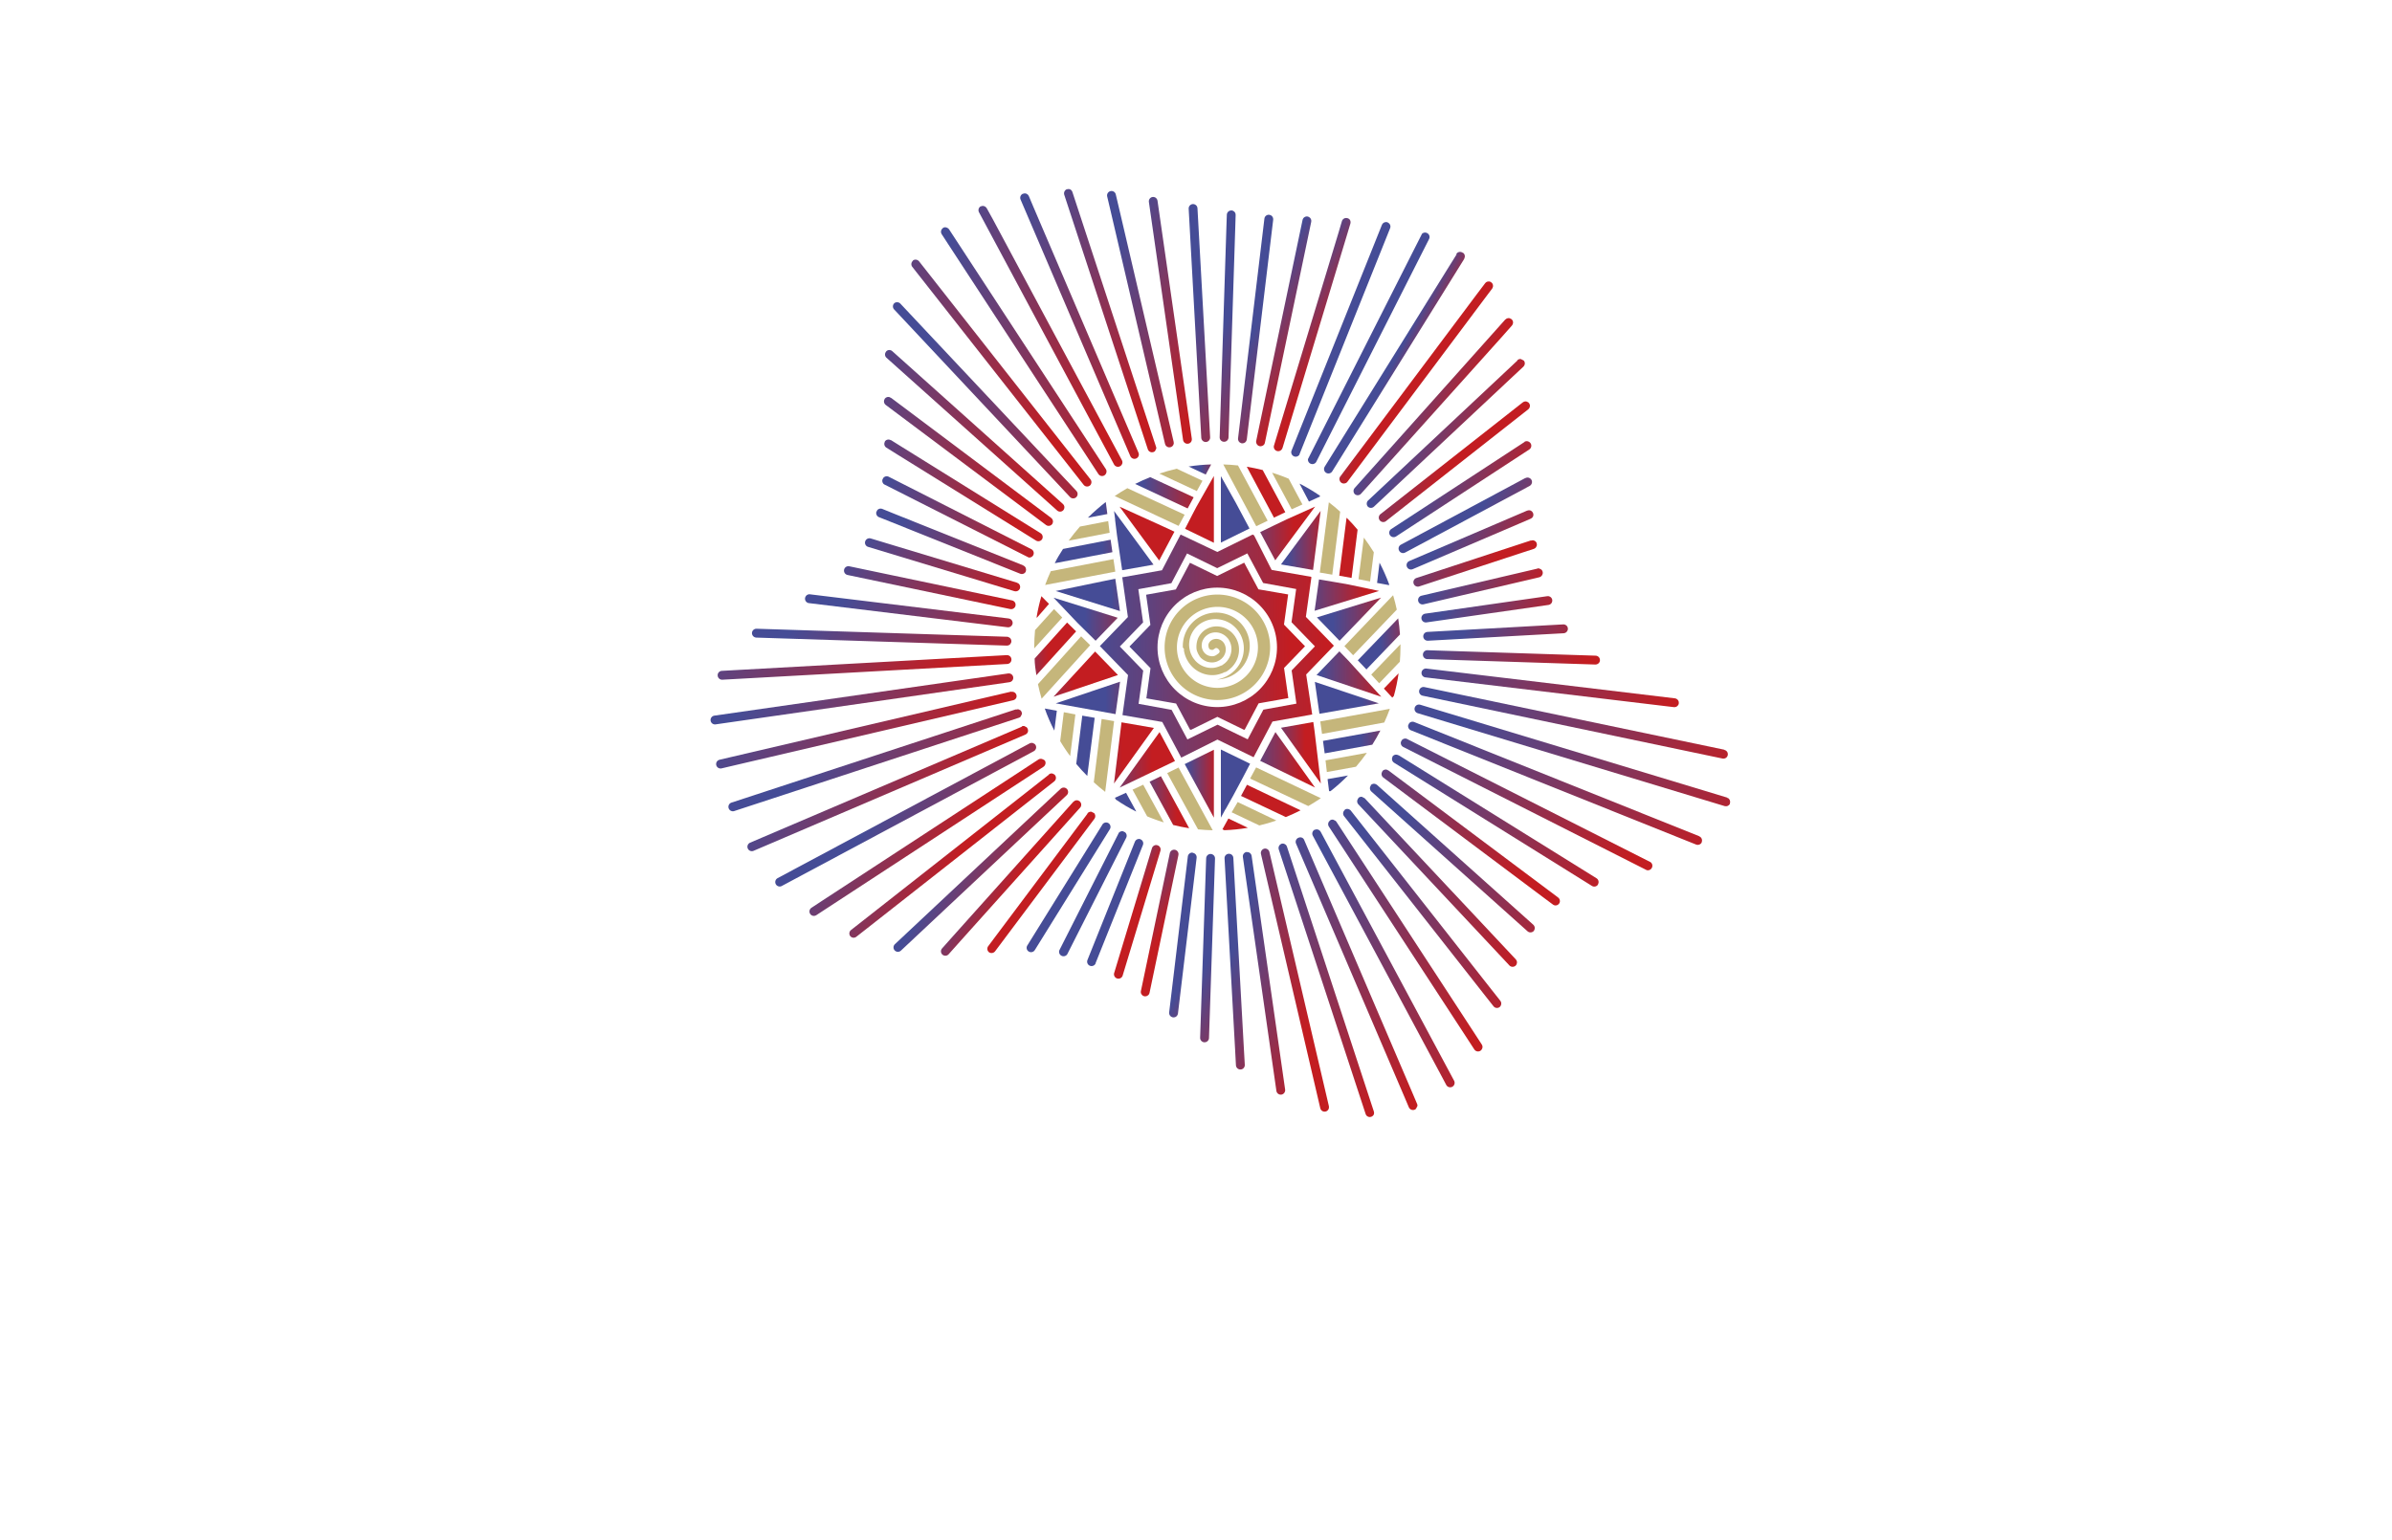 <svg xmlns="http://www.w3.org/2000/svg" xmlns:xlink="http://www.w3.org/1999/xlink" viewBox="0 0 396.77 255.5"><defs><style>.cls-1{fill:none;}.cls-2{clip-path:url(#clip-path);}.cls-3{clip-path:url(#clip-path-2);}.cls-4{fill:url(#Degradado_sin_nombre_178);}.cls-5{clip-path:url(#clip-path-3);}.cls-6{fill:url(#Degradado_sin_nombre_178-2);}.cls-7{clip-path:url(#clip-path-4);}.cls-8{fill:url(#Degradado_sin_nombre_178-3);}.cls-9{clip-path:url(#clip-path-5);}.cls-10{fill:url(#Degradado_sin_nombre_178-4);}.cls-11{clip-path:url(#clip-path-6);}.cls-12{fill:url(#Degradado_sin_nombre_178-5);}.cls-13{clip-path:url(#clip-path-7);}.cls-14{fill:url(#Degradado_sin_nombre_178-6);}.cls-15{clip-path:url(#clip-path-8);}.cls-16{fill:url(#Degradado_sin_nombre_178-7);}.cls-17{clip-path:url(#clip-path-9);}.cls-18{fill:url(#Degradado_sin_nombre_178-8);}.cls-19{clip-path:url(#clip-path-10);}.cls-20{fill:url(#Degradado_sin_nombre_178-9);}.cls-21{clip-path:url(#clip-path-11);}.cls-22{fill:url(#Degradado_sin_nombre_178-10);}.cls-23{clip-path:url(#clip-path-12);}.cls-24{fill:url(#Degradado_sin_nombre_178-11);}.cls-25{clip-path:url(#clip-path-13);}.cls-26{fill:url(#Degradado_sin_nombre_178-12);}.cls-27{clip-path:url(#clip-path-14);}.cls-28{fill:url(#Degradado_sin_nombre_178-13);}.cls-29{clip-path:url(#clip-path-15);}.cls-30{fill:url(#Degradado_sin_nombre_178-14);}.cls-31{clip-path:url(#clip-path-16);}.cls-32{fill:url(#Degradado_sin_nombre_178-15);}.cls-33{clip-path:url(#clip-path-17);}.cls-34{fill:url(#Degradado_sin_nombre_178-16);}.cls-35{clip-path:url(#clip-path-18);}.cls-36{fill:url(#Degradado_sin_nombre_178-17);}.cls-37{clip-path:url(#clip-path-19);}.cls-38{fill:url(#Degradado_sin_nombre_178-18);}.cls-39{clip-path:url(#clip-path-20);}.cls-40{fill:url(#Degradado_sin_nombre_178-19);}.cls-41{clip-path:url(#clip-path-21);}.cls-42{fill:url(#Degradado_sin_nombre_178-20);}.cls-43{clip-path:url(#clip-path-22);}.cls-44{fill:url(#Degradado_sin_nombre_178-21);}.cls-45{clip-path:url(#clip-path-23);}.cls-46{fill:url(#Degradado_sin_nombre_178-22);}.cls-47{clip-path:url(#clip-path-24);}.cls-48{fill:url(#Degradado_sin_nombre_178-23);}.cls-49{clip-path:url(#clip-path-25);}.cls-50{fill:url(#Degradado_sin_nombre_178-24);}.cls-51{clip-path:url(#clip-path-26);}.cls-52{fill:url(#Degradado_sin_nombre_178-25);}.cls-53{clip-path:url(#clip-path-27);}.cls-54{fill:url(#Degradado_sin_nombre_178-26);}.cls-55{clip-path:url(#clip-path-28);}.cls-56{fill:url(#Degradado_sin_nombre_178-27);}.cls-57{clip-path:url(#clip-path-29);}.cls-58{fill:url(#Degradado_sin_nombre_178-28);}.cls-59{clip-path:url(#clip-path-30);}.cls-60{fill:url(#Degradado_sin_nombre_178-29);}.cls-61{clip-path:url(#clip-path-31);}.cls-62{fill:url(#Degradado_sin_nombre_178-30);}.cls-63{clip-path:url(#clip-path-32);}.cls-64{fill:url(#Degradado_sin_nombre_178-31);}.cls-65{clip-path:url(#clip-path-33);}.cls-66{fill:url(#Degradado_sin_nombre_178-32);}.cls-67{clip-path:url(#clip-path-34);}.cls-68{fill:url(#Degradado_sin_nombre_178-33);}.cls-69{clip-path:url(#clip-path-35);}.cls-70{fill:url(#Degradado_sin_nombre_178-34);}.cls-71{clip-path:url(#clip-path-36);}.cls-72{fill:url(#Degradado_sin_nombre_178-35);}.cls-73{clip-path:url(#clip-path-37);}.cls-74{fill:url(#Degradado_sin_nombre_178-36);}.cls-75{clip-path:url(#clip-path-38);}.cls-76{fill:url(#Degradado_sin_nombre_178-37);}.cls-77{clip-path:url(#clip-path-39);}.cls-78{fill:url(#Degradado_sin_nombre_178-38);}.cls-79{clip-path:url(#clip-path-40);}.cls-80{fill:url(#Degradado_sin_nombre_178-39);}.cls-81{clip-path:url(#clip-path-41);}.cls-82{fill:url(#Degradado_sin_nombre_178-40);}.cls-83{clip-path:url(#clip-path-42);}.cls-84{fill:url(#Degradado_sin_nombre_178-41);}.cls-85{clip-path:url(#clip-path-43);}.cls-86{fill:url(#Degradado_sin_nombre_178-42);}.cls-87{clip-path:url(#clip-path-44);}.cls-88{fill:url(#Degradado_sin_nombre_178-43);}.cls-89{clip-path:url(#clip-path-45);}.cls-90{fill:url(#Degradado_sin_nombre_178-44);}.cls-91{clip-path:url(#clip-path-46);}.cls-92{fill:url(#Degradado_sin_nombre_178-45);}.cls-93{clip-path:url(#clip-path-47);}.cls-94{fill:url(#Degradado_sin_nombre_178-46);}.cls-95{clip-path:url(#clip-path-48);}.cls-96{fill:url(#Degradado_sin_nombre_178-47);}.cls-97{clip-path:url(#clip-path-49);}.cls-98{fill:url(#Degradado_sin_nombre_178-48);}.cls-99{clip-path:url(#clip-path-50);}.cls-100{fill:url(#Degradado_sin_nombre_178-49);}.cls-101{clip-path:url(#clip-path-51);}.cls-102{fill:url(#Degradado_sin_nombre_178-50);}.cls-103{clip-path:url(#clip-path-52);}.cls-104{fill:url(#Degradado_sin_nombre_178-51);}.cls-105{clip-path:url(#clip-path-53);}.cls-106{fill:url(#Degradado_sin_nombre_178-52);}.cls-107{clip-path:url(#clip-path-54);}.cls-108{fill:url(#Degradado_sin_nombre_178-53);}.cls-109{clip-path:url(#clip-path-55);}.cls-110{fill:url(#Degradado_sin_nombre_178-54);}.cls-111{clip-path:url(#clip-path-56);}.cls-112{fill:url(#Degradado_sin_nombre_178-55);}.cls-113{clip-path:url(#clip-path-57);}.cls-114{fill:url(#Degradado_sin_nombre_178-56);}.cls-115{clip-path:url(#clip-path-58);}.cls-116{fill:url(#Degradado_sin_nombre_178-57);}.cls-117{clip-path:url(#clip-path-59);}.cls-118{fill:url(#Degradado_sin_nombre_178-58);}.cls-119{clip-path:url(#clip-path-60);}.cls-120{fill:url(#Degradado_sin_nombre_178-59);}.cls-121{clip-path:url(#clip-path-61);}.cls-122{fill:url(#Degradado_sin_nombre_178-60);}.cls-123{clip-path:url(#clip-path-62);}.cls-124{fill:url(#Degradado_sin_nombre_178-61);}.cls-125{clip-path:url(#clip-path-63);}.cls-126{fill:url(#Degradado_sin_nombre_178-62);}.cls-127{clip-path:url(#clip-path-64);}.cls-128{fill:url(#Degradado_sin_nombre_178-63);}.cls-129{clip-path:url(#clip-path-65);}.cls-130{fill:url(#Degradado_sin_nombre_178-64);}.cls-131{clip-path:url(#clip-path-66);}.cls-132{fill:url(#Degradado_sin_nombre_178-65);}.cls-133{clip-path:url(#clip-path-67);}.cls-134{fill:url(#Degradado_sin_nombre_178-66);}.cls-135{clip-path:url(#clip-path-68);}.cls-136{fill:url(#Degradado_sin_nombre_178-67);}.cls-137{clip-path:url(#clip-path-69);}.cls-138{fill:url(#Degradado_sin_nombre_178-68);}.cls-139{clip-path:url(#clip-path-70);}.cls-140{fill:url(#Degradado_sin_nombre_178-69);}.cls-141{clip-path:url(#clip-path-71);}.cls-142{fill:url(#Degradado_sin_nombre_178-70);}.cls-143{clip-path:url(#clip-path-72);}.cls-144{fill:url(#Degradado_sin_nombre_178-71);}.cls-145{clip-path:url(#clip-path-73);}.cls-146{fill:url(#Degradado_sin_nombre_178-72);}.cls-147{clip-path:url(#clip-path-74);}.cls-148{fill:url(#Degradado_sin_nombre_178-73);}.cls-149{clip-path:url(#clip-path-75);}.cls-150{fill:url(#Degradado_sin_nombre_178-74);}.cls-151{clip-path:url(#clip-path-76);}.cls-152{fill:url(#Degradado_sin_nombre_178-75);}.cls-153{clip-path:url(#clip-path-77);}.cls-154{fill:url(#Degradado_sin_nombre_178-76);}.cls-155{clip-path:url(#clip-path-78);}.cls-156{fill:url(#Degradado_sin_nombre_178-77);}.cls-157{clip-path:url(#clip-path-79);}.cls-158{fill:url(#Degradado_sin_nombre_178-78);}.cls-159{clip-path:url(#clip-path-80);}.cls-160{fill:url(#Degradado_sin_nombre_178-79);}.cls-161{clip-path:url(#clip-path-81);}.cls-162{fill:url(#Degradado_sin_nombre_178-80);}.cls-163{clip-path:url(#clip-path-82);}.cls-164{fill:url(#Degradado_sin_nombre_178-81);}.cls-165{clip-path:url(#clip-path-83);}.cls-166{fill:url(#Degradado_sin_nombre_178-82);}.cls-167{clip-path:url(#clip-path-84);}.cls-168{fill:url(#Degradado_sin_nombre_178-83);}.cls-169{clip-path:url(#clip-path-85);}.cls-170{fill:url(#Degradado_sin_nombre_178-84);}.cls-171{clip-path:url(#clip-path-86);}.cls-172{fill:url(#Degradado_sin_nombre_178-85);}.cls-173{clip-path:url(#clip-path-87);}.cls-174{fill:url(#Degradado_sin_nombre_178-86);}.cls-175{clip-path:url(#clip-path-88);}.cls-176{fill:url(#Degradado_sin_nombre_178-87);}.cls-177{clip-path:url(#clip-path-89);}.cls-178{fill:url(#Degradado_sin_nombre_178-88);}.cls-179{clip-path:url(#clip-path-90);}.cls-180{fill:url(#Degradado_sin_nombre_178-89);}.cls-181{clip-path:url(#clip-path-91);}.cls-182{fill:url(#Degradado_sin_nombre_178-90);}.cls-183{clip-path:url(#clip-path-92);}.cls-184{fill:url(#Degradado_sin_nombre_178-91);}.cls-185{clip-path:url(#clip-path-93);}.cls-186{fill:url(#Degradado_sin_nombre_178-92);}.cls-187{clip-path:url(#clip-path-94);}.cls-188{fill:url(#Degradado_sin_nombre_178-93);}.cls-189{clip-path:url(#clip-path-95);}.cls-190{fill:url(#Degradado_sin_nombre_178-94);}.cls-191{fill:#c5b67b;}.cls-192{clip-path:url(#clip-path-97);}.cls-193{fill:url(#Degradado_sin_nombre_178-95);}.cls-194{clip-path:url(#clip-path-99);}.cls-195{fill:url(#Degradado_sin_nombre_178-96);}.cls-196{clip-path:url(#clip-path-101);}.cls-197{fill:url(#Degradado_sin_nombre_178-97);}.cls-198{clip-path:url(#clip-path-103);}.cls-199{fill:url(#Degradado_sin_nombre_178-98);}.cls-200{clip-path:url(#clip-path-105);}.cls-201{fill:url(#Degradado_sin_nombre_178-99);}.cls-202{clip-path:url(#clip-path-107);}.cls-203{fill:url(#Degradado_sin_nombre_178-100);}.cls-204{clip-path:url(#clip-path-109);}.cls-205{fill:url(#Degradado_sin_nombre_178-101);}.cls-206{clip-path:url(#clip-path-111);}.cls-207{fill:url(#Degradado_sin_nombre_178-102);}.cls-208{clip-path:url(#clip-path-113);}.cls-209{fill:url(#Degradado_sin_nombre_178-103);}.cls-210{clip-path:url(#clip-path-115);}.cls-211{fill:url(#Degradado_sin_nombre_178-104);}.cls-212{clip-path:url(#clip-path-117);}.cls-213{fill:url(#Degradado_sin_nombre_178-105);}.cls-214{clip-path:url(#clip-path-119);}.cls-215{fill:url(#Degradado_sin_nombre_178-106);}.cls-216{clip-path:url(#clip-path-121);}.cls-217{fill:url(#Degradado_sin_nombre_178-107);}.cls-218{clip-path:url(#clip-path-123);}.cls-219{fill:url(#Degradado_sin_nombre_178-108);}.cls-220{clip-path:url(#clip-path-125);}.cls-221{fill:url(#Degradado_sin_nombre_178-109);}.cls-222{clip-path:url(#clip-path-127);}.cls-223{fill:url(#Degradado_sin_nombre_178-110);}.cls-224{clip-path:url(#clip-path-129);}.cls-225{fill:url(#Degradado_sin_nombre_178-111);}.cls-226{clip-path:url(#clip-path-131);}.cls-227{fill:url(#Degradado_sin_nombre_178-112);}.cls-228{clip-path:url(#clip-path-133);}.cls-229{fill:url(#Degradado_sin_nombre_178-113);}.cls-230{clip-path:url(#clip-path-135);}.cls-231{fill:url(#Degradado_sin_nombre_178-114);}</style><clipPath id="clip-path"><rect class="cls-1" width="396.77" height="255.5"/></clipPath><clipPath id="clip-path-2"><path class="cls-1" d="M147.43,79.11a.73.73,0,0,0-1,.32.74.74,0,0,0,.32,1l23.66,12a.73.73,0,1,0,.66-1.31Z"/></clipPath><linearGradient id="Degradado_sin_nombre_178" x1="-1956.84" y1="-522.11" x2="-1956.18" y2="-522.11" gradientTransform="matrix(0, 41.98, 41.98, 0, 22077.19, 82220.66)" gradientUnits="userSpaceOnUse"><stop offset="0" stop-color="#454c96"/><stop offset="1" stop-color="#c31d21"/></linearGradient><clipPath id="clip-path-3"><path class="cls-1" d="M169.77,93.83l-21.52-8.62-1.85-.75a.74.74,0,1,0-.55,1.37l1.86.74,21.51,8.62a.73.73,0,0,0,.93-.35l0-.06a.74.74,0,0,0-.35-.92l-.06,0"/></clipPath><linearGradient id="Degradado_sin_nombre_178-2" x1="-1954.58" y1="-522.33" x2="-1953.91" y2="-522.33" gradientTransform="matrix(0, 39.83, 39.83, 0, 20963.39, 77932.06)" xlink:href="#Degradado_sin_nombre_178"/><clipPath id="clip-path-4"><path class="cls-1" d="M168.7,96.68l-24.27-7.34a.74.74,0,0,0-.92.49.72.72,0,0,0,.49.91l24.27,7.35a.74.74,0,0,0,.87-.37.61.61,0,0,0,.05-.12.74.74,0,0,0-.37-.87l-.12,0"/></clipPath><linearGradient id="Degradado_sin_nombre_178-3" x1="-1954.4" y1="-522.3" x2="-1953.73" y2="-522.3" gradientTransform="matrix(0, 39.67, 39.67, 0, 20875.73, 77610.98)" xlink:href="#Degradado_sin_nombre_178"/><clipPath id="clip-path-5"><path class="cls-1" d="M167.88,99.62l-27-5.66a.73.73,0,0,0-.87.57.74.74,0,0,0,.57.87l27,5.66a.74.74,0,0,0,.81-.39,1.27,1.27,0,0,0,.06-.18.74.74,0,0,0-.39-.81.76.76,0,0,0-.18-.06"/></clipPath><linearGradient id="Degradado_sin_nombre_178-4" x1="-1957.07" y1="-521.93" x2="-1956.41" y2="-521.93" gradientTransform="matrix(0, 42.2, 42.2, 0, 22179.16, 82669.81)" xlink:href="#Degradado_sin_nombre_178"/><clipPath id="clip-path-6"><path class="cls-1" d="M167.32,102.62l-32.88-4a.74.74,0,1,0-.18,1.46l32.89,4a.74.74,0,0,0,.74-.4.73.73,0,0,0,.08-.25.75.75,0,0,0-.4-.74.72.72,0,0,0-.25-.07"/></clipPath><linearGradient id="Degradado_sin_nombre_178-5" x1="-1962.82" y1="-521.21" x2="-1962.15" y2="-521.21" gradientTransform="matrix(0, 48.9, 48.9, 0, 25639.59, 96072.4)" xlink:href="#Degradado_sin_nombre_178"/><clipPath id="clip-path-7"><path class="cls-1" d="M167,105.65l-41.51-1.33a.74.74,0,0,0-.76.71.75.75,0,0,0,.71.76L167,107.12a.73.73,0,0,0,.68-.4.68.68,0,0,0,.08-.31.73.73,0,0,0-.4-.68.68.68,0,0,0-.31-.08"/></clipPath><linearGradient id="Degradado_sin_nombre_178-6" x1="-1968.83" y1="-520.47" x2="-1968.17" y2="-520.47" gradientTransform="matrix(0, 58.67, 58.67, 0, 30683.79, 115603.33)" xlink:href="#Degradado_sin_nombre_178"/><clipPath id="clip-path-8"><path class="cls-1" d="M167,108.7l-44.94,2.48-2.33.13a.72.72,0,0,0-.69.77.74.74,0,0,0,.77.7l47.27-2.61a.73.73,0,0,0,.69-.78.7.7,0,0,0-.4-.61.67.67,0,0,0-.37-.08"/></clipPath><linearGradient id="Degradado_sin_nombre_178-7" x1="-1971.22" y1="-520.16" x2="-1970.56" y2="-520.16" gradientTransform="matrix(0, 63.72, 63.72, 0, 33285.4, 125687.01)" xlink:href="#Degradado_sin_nombre_178"/><clipPath id="clip-path-9"><path class="cls-1" d="M167.24,111.74l-48.75,7a.73.73,0,0,0,.21,1.45l48.75-7a.75.75,0,0,0,.55-.39.81.81,0,0,0,.07-.44.76.76,0,0,0-.4-.55.7.7,0,0,0-.43-.07"/></clipPath><linearGradient id="Degradado_sin_nombre_178-8" x1="-1970.8" y1="-520.17" x2="-1970.13" y2="-520.17" gradientTransform="matrix(0, 62.72, 62.72, 0, 32768.69, 123706.93)" xlink:href="#Degradado_sin_nombre_178"/><clipPath id="clip-path-10"><path class="cls-1" d="M167.74,114.75l-46.39,10.84-2,.47a.73.73,0,0,0,.34,1.43l2-.47,46.39-10.84a.75.75,0,0,0,.49-.39.73.73,0,0,0-.82-1"/></clipPath><linearGradient id="Degradado_sin_nombre_178-9" x1="-1969.2" y1="-520.31" x2="-1968.53" y2="-520.31" gradientTransform="matrix(0, 59.31, 59.31, 0, 31002.86, 116893.04)" xlink:href="#Degradado_sin_nombre_178"/><clipPath id="clip-path-11"><path class="cls-1" d="M168.5,117.7l-47.23,15.49a.74.74,0,0,0,.46,1.4L169,119.09a.69.69,0,0,0,.42-.36.73.73,0,0,0,.05-.56.75.75,0,0,0-.37-.43.77.77,0,0,0-.56,0"/></clipPath><linearGradient id="Degradado_sin_nombre_178-10" x1="-1966.85" y1="-520.53" x2="-1966.18" y2="-520.53" gradientTransform="matrix(0, 54.93, 54.93, 0, 28740.12, 108155.1)" xlink:href="#Degradado_sin_nombre_178"/><clipPath id="clip-path-12"><path class="cls-1" d="M169.51,120.57,126.34,139l-1.92.82a.73.73,0,0,0,.58,1.35l45.09-19.29a.72.72,0,0,0,.37-.34.74.74,0,0,0,0-.62.73.73,0,0,0-1-.39"/></clipPath><linearGradient id="Degradado_sin_nombre_178-11" x1="-1963.36" y1="-520.88" x2="-1962.69" y2="-520.88" gradientTransform="matrix(0, 49.5, 49.5, 0, 25930.3, 97298.44)" xlink:href="#Degradado_sin_nombre_178"/><clipPath id="clip-path-13"><path class="cls-1" d="M170.78,123.35l-40,21.39-1.86,1a.74.74,0,0,0,.69,1.3l1.87-1,40-21.4a.71.71,0,0,0,.31-.31.74.74,0,0,0,0-.68.71.71,0,0,0-.31-.31.74.74,0,0,0-.68,0"/></clipPath><linearGradient id="Degradado_sin_nombre_178-12" x1="-1958.06" y1="-521.43" x2="-1957.39" y2="-521.43" gradientTransform="matrix(0, 43.04, 43.04, 0, 22594.73, 84404.72)" xlink:href="#Degradado_sin_nombre_178"/><clipPath id="clip-path-14"><path class="cls-1" d="M172.28,126l-35.84,23.41-1.84,1.21a.73.73,0,1,0,.8,1.23l1.85-1.21,35.83-23.41a.67.67,0,0,0,.25-.28.73.73,0,0,0,0-.74A.75.75,0,0,0,173,126a.73.73,0,0,0-.73,0"/></clipPath><linearGradient id="Degradado_sin_nombre_178-13" x1="-1950.06" y1="-522.26" x2="-1949.39" y2="-522.26" gradientTransform="matrix(0, 35.97, 35.97, 0, 18937.77, 70264.01)" xlink:href="#Degradado_sin_nombre_178"/><clipPath id="clip-path-15"><path class="cls-1" d="M174,128.52l-31,24.35-1.85,1.45a.73.73,0,0,0-.12,1,.72.72,0,0,0,1,.12l1.85-1.45,31-24.35a.82.82,0,0,0,.2-.25.74.74,0,0,0-.08-.78.64.64,0,0,0-.24-.2.72.72,0,0,0-.79.08"/></clipPath><linearGradient id="Degradado_sin_nombre_178-14" x1="-1937.71" y1="-523.57" x2="-1937.04" y2="-523.57" gradientTransform="matrix(0, 28.69, 28.69, 0, 15176.84, 55716.99)" xlink:href="#Degradado_sin_nombre_178"/><clipPath id="clip-path-16"><path class="cls-1" d="M175.94,130.87l-27.5,25.79a.73.73,0,1,0,1,1.07l27.5-25.79a.74.74,0,0,0,.16-.2.77.77,0,0,0-.12-.84.8.8,0,0,0-.21-.15.72.72,0,0,0-.83.12"/></clipPath><linearGradient id="Degradado_sin_nombre_178-15" x1="-1917.52" y1="-525.72" x2="-1916.85" y2="-525.72" gradientTransform="matrix(0, 21.55, 21.55, 0, 11492.2, 41460.68)" xlink:href="#Degradado_sin_nombre_178"/><clipPath id="clip-path-17"><path class="cls-1" d="M178.07,133l-19.94,22.27-1.88,2.11a.73.73,0,0,0,.06,1,.74.74,0,0,0,1,0l1.88-2.11L179.17,134a.83.83,0,0,0,.11-.15.75.75,0,0,0-.17-.88.57.57,0,0,0-.16-.11.74.74,0,0,0-.88.16"/></clipPath><linearGradient id="Degradado_sin_nombre_178-16" x1="-1881.35" y1="-529.61" x2="-1880.69" y2="-529.61" gradientTransform="matrix(0, 14.91, 14.91, 0, 8063.11, 28187.96)" xlink:href="#Degradado_sin_nombre_178"/><clipPath id="clip-path-18"><path class="cls-1" d="M180.39,135l-16.48,22a.73.73,0,0,0,.14,1,.74.74,0,0,0,1-.15l16.49-22,.06-.11a.73.73,0,0,0-.21-.92l-.11-.07a.74.74,0,0,0-.92.22"/></clipPath><linearGradient id="Degradado_sin_nombre_178-17" x1="-1811.95" y1="-537.13" x2="-1811.28" y2="-537.13" gradientTransform="matrix(0, 9.37, 9.37, 0, 5202.89, 17112.28)" xlink:href="#Degradado_sin_nombre_178"/><clipPath id="clip-path-19"><path class="cls-1" d="M182.87,136.8,170.4,156.88a.72.72,0,0,0,.24,1,.73.73,0,0,0,1-.23l12.47-20.09,0,0a.74.74,0,0,0-.27-1l0,0a.74.74,0,0,0-1,.27"/></clipPath><linearGradient id="Degradado_sin_nombre_178-18" x1="-1668.47" y1="-552.68" x2="-1667.81" y2="-552.68" gradientTransform="matrix(0, 5.29, 5.29, 0, 3103.14, 8978.37)" xlink:href="#Degradado_sin_nombre_178"/><clipPath id="clip-path-20"><path class="cls-1" d="M185.5,138.35l-9.78,19.31a.74.74,0,0,0,1.31.67L186.81,139a.75.75,0,0,0-.33-1,.73.73,0,0,0-1,.33"/></clipPath><linearGradient id="Degradado_sin_nombre_178-19" x1="-1205.56" y1="-602.84" x2="-1204.89" y2="-602.84" gradientTransform="matrix(0, 2.2, 2.2, 0, 1509.32, 2803.42)" xlink:href="#Degradado_sin_nombre_178"/><clipPath id="clip-path-21"><path class="cls-1" d="M189.2,139.25a.73.73,0,0,0-.95.41l-7.86,19.6a.73.73,0,0,0,1.34.6l0-.06,7.85-19.59a.73.73,0,0,0-.35-.93l-.06,0"/></clipPath><linearGradient id="Degradado_sin_nombre_178-20" x1="-1647.27" y1="-555.18" x2="-1646.6" y2="-555.18" gradientTransform="matrix(0, 4.96, 4.96, 0, 2940.58, 8324.17)" xlink:href="#Degradado_sin_nombre_178"/><clipPath id="clip-path-22"><path class="cls-1" d="M192,140.24a.74.74,0,0,0-.92.49l-6.29,20.78a.74.74,0,0,0,1.41.42l6.29-20.77a.74.74,0,0,0-.37-.87l-.12,0"/></clipPath><linearGradient id="Degradado_sin_nombre_178-21" x1="-1777.11" y1="-541.16" x2="-1776.45" y2="-541.16" gradientTransform="matrix(0, 7.86, 7.86, 0, 4441.14, 14113.7)" xlink:href="#Degradado_sin_nombre_178"/><clipPath id="clip-path-23"><path class="cls-1" d="M194.91,141a.73.73,0,0,0-.87.57l-4.79,22.85a.73.73,0,0,0,1.37.48.64.64,0,0,0,.06-.18l4.79-22.85a.74.74,0,0,0-.38-.81l-.18-.06"/></clipPath><linearGradient id="Degradado_sin_nombre_178-22" x1="-1844.47" y1="-533.87" x2="-1843.8" y2="-533.87" gradientTransform="matrix(0, 11.27, 11.27, 0, 6208.21, 20933.81)" xlink:href="#Degradado_sin_nombre_178"/><clipPath id="clip-path-24"><path class="cls-1" d="M197.85,141.47a.73.73,0,0,0-.82.64L193.93,168a.74.74,0,0,0,1.39.42,1,1,0,0,0,.07-.24l3.1-25.86a.73.73,0,0,0-.39-.74.72.72,0,0,0-.25-.07"/></clipPath><linearGradient id="Degradado_sin_nombre_178-23" x1="-1887.27" y1="-529.23" x2="-1886.61" y2="-529.23" gradientTransform="matrix(0, 15.56, 15.56, 0, 8433.38, 29524.71)" xlink:href="#Degradado_sin_nombre_178"/><clipPath id="clip-path-25"><path class="cls-1" d="M200.83,141.69a.74.74,0,0,0-.76.71l-1,29.78a.74.74,0,0,0,.71.76.73.73,0,0,0,.68-.4.68.68,0,0,0,.08-.31l1-29.78a.72.72,0,0,0-.41-.68.61.61,0,0,0-.3-.08"/></clipPath><linearGradient id="Degradado_sin_nombre_178-24" x1="-1916.69" y1="-526.04" x2="-1916.02" y2="-526.04" gradientTransform="matrix(0, 21.09, 21.09, 0, 11296.56, 40581.31)" xlink:href="#Degradado_sin_nombre_178"/><clipPath id="clip-path-26"><path class="cls-1" d="M203.81,141.66a.72.72,0,0,0-.69.77l1.75,31.7.14,2.63a.74.74,0,0,0,.78.69.7.7,0,0,0,.61-.4.67.67,0,0,0,.08-.37l-.15-2.63-1.75-31.7a.73.73,0,0,0-.4-.62.77.77,0,0,0-.37-.07"/></clipPath><linearGradient id="Degradado_sin_nombre_178-25" x1="-1937.08" y1="-523.82" x2="-1936.41" y2="-523.82" gradientTransform="matrix(0, 27.99, 27.99, 0, 14868.72, 54377.04)" xlink:href="#Degradado_sin_nombre_178"/><clipPath id="clip-path-27"><path class="cls-1" d="M206.78,141.36a.73.73,0,0,0-.62.83L211.72,181a.73.73,0,0,0,.83.62.74.74,0,0,0,.62-.83L207.61,142a.76.76,0,0,0-.4-.55.79.79,0,0,0-.43-.07"/></clipPath><linearGradient id="Degradado_sin_nombre_178-26" x1="-1950.83" y1="-522.34" x2="-1950.16" y2="-522.34" gradientTransform="matrix(0, 35.92, 35.92, 0, 18973.13, 70227.62)" xlink:href="#Degradado_sin_nombre_178"/><clipPath id="clip-path-28"><path class="cls-1" d="M209.71,140.81a.74.74,0,0,0-.55.88L219,183.88a.74.74,0,0,0,.88.55.74.74,0,0,0,.49-.39.77.77,0,0,0,.06-.5l-9.87-42.18a.73.73,0,0,0-.88-.55"/></clipPath><linearGradient id="Degradado_sin_nombre_178-27" x1="-1959.73" y1="-521.39" x2="-1959.06" y2="-521.39" gradientTransform="matrix(0, 43.99, 43.99, 0, 23148.01, 86347.09)" xlink:href="#Degradado_sin_nombre_178"/><clipPath id="clip-path-29"><path class="cls-1" d="M212.58,140a.75.75,0,0,0-.47.93l14.41,43.9a.72.72,0,0,0,.92.47.77.77,0,0,0,.43-.36.79.79,0,0,0,0-.57l-14.4-43.9a.7.7,0,0,0-.37-.42.72.72,0,0,0-.56-.05"/></clipPath><linearGradient id="Degradado_sin_nombre_178-28" x1="-1965.33" y1="-520.8" x2="-1964.66" y2="-520.8" gradientTransform="matrix(0, 51.22, 51.22, 0, 26895.11, 100809.42)" xlink:href="#Degradado_sin_nombre_178"/><clipPath id="clip-path-30"><path class="cls-1" d="M215.38,139a.73.73,0,0,0-.39,1l17.91,41.86.79,1.86a.75.75,0,0,0,1,.39.76.76,0,0,0,.36-.35.71.71,0,0,0,0-.62l-.79-1.86-17.91-41.86A.72.72,0,0,0,216,139a.75.75,0,0,0-.62,0"/></clipPath><linearGradient id="Degradado_sin_nombre_178-29" x1="-1968.71" y1="-520.46" x2="-1968.04" y2="-520.46" gradientTransform="matrix(0, 56.86, 56.86, 0, 29817.79, 112082.29)" xlink:href="#Degradado_sin_nombre_178"/><clipPath id="clip-path-31"><path class="cls-1" d="M218.07,137.66a.73.73,0,0,0-.31,1l21.16,39.52,1,1.88a.74.74,0,0,0,1.3-.7l-1-1.87L219.06,138a.79.79,0,0,0-.32-.31.72.72,0,0,0-.67,0"/></clipPath><linearGradient id="Degradado_sin_nombre_178-30" x1="-1970.28" y1="-520.32" x2="-1969.61" y2="-520.32" gradientTransform="matrix(0, 59.9, 59.9, 0, 31397.54, 118162.36)" xlink:href="#Degradado_sin_nombre_178"/><clipPath id="clip-path-32"><path class="cls-1" d="M220.63,136.14a.73.73,0,0,0-.21,1l22.84,35,1.3,2a.74.74,0,0,0,1,.21.67.67,0,0,0,.25-.28.71.71,0,0,0,0-.73l-1.3-2-22.84-35a.74.74,0,0,0-.28-.25.73.73,0,0,0-.74,0"/></clipPath><linearGradient id="Degradado_sin_nombre_178-31" x1="-1970.12" y1="-520.38" x2="-1969.46" y2="-520.38" gradientTransform="matrix(0, 59.56, 59.56, 0, 31226.19, 117473.31)" xlink:href="#Degradado_sin_nombre_178"/><clipPath id="clip-path-33"><path class="cls-1" d="M223.06,134.4a.73.73,0,0,0-.13,1l23.31,29.67,1.5,1.9a.73.73,0,0,0,1,.13.67.67,0,0,0,.2-.25.73.73,0,0,0-.07-.79l-1.5-1.9-23.31-29.67a.82.82,0,0,0-.25-.2.74.74,0,0,0-.78.08"/></clipPath><linearGradient id="Degradado_sin_nombre_178-32" x1="-1968.72" y1="-520.59" x2="-1968.06" y2="-520.59" gradientTransform="matrix(0, 56.8, 56.8, 0, 29806.55, 111960.4)" xlink:href="#Degradado_sin_nombre_178"/><clipPath id="clip-path-34"><path class="cls-1" d="M225.32,132.46a.72.72,0,0,0,0,1l25.08,26.76a.74.74,0,0,0,1,0,.62.62,0,0,0,.15-.21.72.72,0,0,0-.12-.83l-25.08-26.75a.51.51,0,0,0-.21-.15.72.72,0,0,0-.83.12"/></clipPath><linearGradient id="Degradado_sin_nombre_178-33" x1="-1967.1" y1="-520.82" x2="-1966.43" y2="-520.82" gradientTransform="matrix(0, 53.91, 53.91, 0, 28316.02, 106175.2)" xlink:href="#Degradado_sin_nombre_178"/><clipPath id="clip-path-35"><path class="cls-1" d="M227.4,130.32a.74.74,0,0,0,.06,1l25.94,23.22a.74.74,0,0,0,1-.06.54.54,0,0,0,.1-.16.74.74,0,0,0-.16-.88l-25.94-23.22a.91.91,0,0,0-.16-.11.75.75,0,0,0-.88.17"/></clipPath><linearGradient id="Degradado_sin_nombre_178-34" x1="-1966.34" y1="-520.96" x2="-1965.67" y2="-520.96" gradientTransform="matrix(0, 52.65, 52.65, 0, 27671.4, 103660.76)" xlink:href="#Degradado_sin_nombre_178"/><clipPath id="clip-path-36"><path class="cls-1" d="M229.3,128a.73.73,0,0,0,.14,1l26.45,19.82,1.71,1.27a.71.71,0,0,0,1-.15.61.61,0,0,0,.07-.1.73.73,0,0,0-.21-.92l-1.71-1.28-26.45-19.81a.41.41,0,0,0-.11-.07.72.72,0,0,0-.91.21"/></clipPath><linearGradient id="Degradado_sin_nombre_178-35" x1="-1967.27" y1="-520.89" x2="-1966.6" y2="-520.89" gradientTransform="matrix(0, 54.18, 54.18, 0, 28463.69, 106700.19)" xlink:href="#Degradado_sin_nombre_178"/><clipPath id="clip-path-37"><path class="cls-1" d="M231,125.55a.73.73,0,0,0,.24,1L264.07,147a.73.73,0,0,0,1-.24l0-.05a.74.74,0,0,0-.27-1L232,125.31l-.06,0a.73.73,0,0,0-1,.27"/></clipPath><linearGradient id="Degradado_sin_nombre_178-36" x1="-1970.37" y1="-520.55" x2="-1969.71" y2="-520.55" gradientTransform="matrix(0, 60, 60, 0, 31481.66, 118340.33)" xlink:href="#Degradado_sin_nombre_178"/><clipPath id="clip-path-38"><path class="cls-1" d="M233.43,122.62a.74.74,0,0,0-.67,1.32L273,144.32a.74.74,0,0,0,1-.33.73.73,0,0,0-.32-1Z"/></clipPath><linearGradient id="Degradado_sin_nombre_178-37" x1="-1974.47" y1="-520.09" x2="-1973.8" y2="-520.09" gradientTransform="matrix(0, 69.93, 69.93, 0, 36622, 138180.3)" xlink:href="#Degradado_sin_nombre_178"/><clipPath id="clip-path-39"><path class="cls-1" d="M281.89,138.76l-47.26-18.94a.74.74,0,1,0-.55,1.37l47.26,18.94a.74.74,0,0,0,.93-.35l0-.06a.74.74,0,0,0-.35-.93l-.06,0"/></clipPath><linearGradient id="Degradado_sin_nombre_178-38" x1="-1977.12" y1="-519.8" x2="-1976.45" y2="-519.8" gradientTransform="matrix(0, 78.3, 78.3, 0, 40958.92, 154914.21)" xlink:href="#Degradado_sin_nombre_178"/><clipPath id="clip-path-40"><path class="cls-1" d="M286.5,132.34l-50.92-15.41a.73.73,0,1,0-.43,1.4l50.93,15.42a.75.75,0,0,0,.87-.37.56.56,0,0,0,0-.12.72.72,0,0,0-.37-.87.33.33,0,0,0-.12,0"/></clipPath><linearGradient id="Degradado_sin_nombre_178-39" x1="-1977.8" y1="-519.75" x2="-1977.14" y2="-519.75" gradientTransform="matrix(0, 80.82, 80.82, 0, 42268.89, 159952.09)" xlink:href="#Degradado_sin_nombre_178"/><clipPath id="clip-path-41"><path class="cls-1" d="M286,124.39,236.27,114a.73.73,0,1,0-.3,1.43l49.76,10.43a.73.73,0,0,0,.8-.38.64.64,0,0,0,.06-.18.73.73,0,0,0-.38-.81.64.64,0,0,0-.18-.06"/></clipPath><linearGradient id="Degradado_sin_nombre_178-40" x1="-1976.41" y1="-519.96" x2="-1975.74" y2="-519.96" gradientTransform="matrix(0, 75.88, 75.88, 0, 39716.65, 150069.53)" xlink:href="#Degradado_sin_nombre_178"/><clipPath id="clip-path-42"><path class="cls-1" d="M277.83,115.87l-41.13-4.93a.74.74,0,1,0-.18,1.46l41.14,4.93a.73.73,0,0,0,.74-.4.61.61,0,0,0,.07-.24.72.72,0,0,0-.39-.74.73.73,0,0,0-.25-.08"/></clipPath><linearGradient id="Degradado_sin_nombre_178-41" x1="-1970.65" y1="-520.71" x2="-1969.98" y2="-520.71" gradientTransform="matrix(0, 60.61, 60.61, 0, 31817.4, 119534.06)" xlink:href="#Degradado_sin_nombre_178"/><clipPath id="clip-path-43"><path class="cls-1" d="M264.68,108.79l-27.81-.9a.74.74,0,1,0-.05,1.47l27.82.9a.76.76,0,0,0,.68-.41.74.74,0,0,0,.07-.31.71.71,0,0,0-.4-.67.65.65,0,0,0-.31-.08"/></clipPath><linearGradient id="Degradado_sin_nombre_178-42" x1="-1955.96" y1="-522.61" x2="-1955.3" y2="-522.61" gradientTransform="matrix(0, 40.05, 40.05, 0, 21180.63, 78429.8)" xlink:href="#Degradado_sin_nombre_178"/><clipPath id="clip-path-44"><path class="cls-1" d="M259.33,103.6l-2.38.13-20.18,1.12a.73.73,0,1,0,.08,1.46L257,105.2l2.38-.13a.73.73,0,0,0,.61-.41.65.65,0,0,0,.08-.37.7.7,0,0,0-.4-.61.67.67,0,0,0-.37-.08"/></clipPath><linearGradient id="Degradado_sin_nombre_178-43" x1="-1944.31" y1="-524.14" x2="-1943.64" y2="-524.14" gradientTransform="matrix(0, 31.56, 31.56, 0, 16791.52, 61462.77)" xlink:href="#Degradado_sin_nombre_178"/><clipPath id="clip-path-45"><path class="cls-1" d="M256.65,98.92l-20.25,2.9a.73.73,0,0,0,.21,1.45l20.25-2.9a.74.74,0,0,0,.55-.4.77.77,0,0,0,.07-.43.73.73,0,0,0-.4-.55.64.64,0,0,0-.43-.07"/></clipPath><linearGradient id="Degradado_sin_nombre_178-44" x1="-1935.8" y1="-525.29" x2="-1935.13" y2="-525.29" gradientTransform="matrix(0, 27.34, 27.34, 0, 14608.72, 53019.91)" xlink:href="#Degradado_sin_nombre_178"/><clipPath id="clip-path-46"><path class="cls-1" d="M255,94.35l-19.21,4.49a.73.73,0,1,0,.33,1.43l19.21-4.49a.75.75,0,0,0,.49-.39.73.73,0,0,0-.32-1,.67.67,0,0,0-.5-.06"/></clipPath><linearGradient id="Degradado_sin_nombre_178-45" x1="-1929.49" y1="-526.16" x2="-1928.82" y2="-526.16" gradientTransform="matrix(0, 24.88, 24.88, 0, 13336.6, 48095.9)" xlink:href="#Degradado_sin_nombre_178"/><clipPath id="clip-path-47"><path class="cls-1" d="M253.94,89.67l-19.05,6.25a.74.74,0,0,0,.46,1.4l17.07-5.6,2-.65a.75.75,0,0,0,.43-.37.75.75,0,0,0-.32-1,.79.79,0,0,0-.57,0"/></clipPath><linearGradient id="Degradado_sin_nombre_178-46" x1="-1925.28" y1="-526.76" x2="-1924.61" y2="-526.76" gradientTransform="matrix(0, 23.48, 23.48, 0, 12611.68, 45286.27)" xlink:href="#Degradado_sin_nombre_178"/><clipPath id="clip-path-48"><path class="cls-1" d="M253.34,84.71l-19.58,8.38a.73.73,0,0,0,.57,1.35l17.58-7.52,2-.86a.72.72,0,0,0,.37-.34.74.74,0,0,0,0-.62.77.77,0,0,0-.34-.37.79.79,0,0,0-.62,0"/></clipPath><linearGradient id="Degradado_sin_nombre_178-47" x1="-1922.84" y1="-527.15" x2="-1922.17" y2="-527.15" gradientTransform="matrix(0, 22.74, 22.74, 0, 12232.03, 43810.69)" xlink:href="#Degradado_sin_nombre_178"/><clipPath id="clip-path-49"><path class="cls-1" d="M253,79.32,232.38,90.37a.72.72,0,0,0-.3,1,.73.73,0,0,0,1,.31l20.66-11.06a.71.71,0,0,0,.3-.32.72.72,0,0,0,0-.67.73.73,0,0,0-.32-.31.71.71,0,0,0-.68,0"/></clipPath><linearGradient id="Degradado_sin_nombre_178-48" x1="-1921.49" y1="-527.39" x2="-1920.83" y2="-527.39" gradientTransform="matrix(0, 22.36, 22.36, 0, 12038.02, 43052.03)" xlink:href="#Degradado_sin_nombre_178"/><clipPath id="clip-path-50"><path class="cls-1" d="M252.87,73.34l-22.1,14.44a.73.73,0,0,0,.8,1.23l22.11-14.44a.74.74,0,0,0-.07-1.27.73.73,0,0,0-.74,0"/></clipPath><linearGradient id="Degradado_sin_nombre_178-49" x1="-1920.19" y1="-527.64" x2="-1919.52" y2="-527.64" gradientTransform="matrix(0, 22.01, 22.01, 0, 11855.91, 42338.93)" xlink:href="#Degradado_sin_nombre_178"/><clipPath id="clip-path-51"><path class="cls-1" d="M252.58,66.77,228.94,85.34a.74.74,0,0,0,.91,1.16l23.64-18.58a.91.91,0,0,0,.2-.24.73.73,0,0,0-1.11-.91"/></clipPath><linearGradient id="Degradado_sin_nombre_178-50" x1="-1917.35" y1="-528.09" x2="-1916.69" y2="-528.09" gradientTransform="matrix(0, 21.27, 21.27, 0, 11471.59, 40844.22)" xlink:href="#Degradado_sin_nombre_178"/><clipPath id="clip-path-52"><path class="cls-1" d="M251.69,59.83l-1.79,1.68-23,21.56a.74.74,0,0,0,0,1,.73.73,0,0,0,1,0l23-21.56,1.8-1.68a.8.8,0,0,0,.15-.21.72.72,0,0,0-.12-.83.7.7,0,0,0-.2-.15.73.73,0,0,0-.84.12"/></clipPath><linearGradient id="Degradado_sin_nombre_178-51" x1="-1910.51" y1="-529.09" x2="-1909.84" y2="-529.09" gradientTransform="matrix(0, 19.64, 19.64, 0, 10631.29, 37588.36)" xlink:href="#Degradado_sin_nombre_178"/><clipPath id="clip-path-53"><path class="cls-1" d="M249.7,53,224.68,81a.74.74,0,0,0,.06,1,.73.73,0,0,0,1-.06L249.2,55.81,250.8,54a.54.54,0,0,0,.1-.16.72.72,0,0,0-.16-.87.57.57,0,0,0-.16-.11.74.74,0,0,0-.88.16"/></clipPath><linearGradient id="Degradado_sin_nombre_178-52" x1="-1895.23" y1="-531.25" x2="-1894.57" y2="-531.25" gradientTransform="matrix(0, 16.77, 16.77, 0, 9146.5, 31844.42)" xlink:href="#Degradado_sin_nombre_178"/><clipPath id="clip-path-54"><path class="cls-1" d="M246.34,47,245,48.77,222.28,79.11a.74.74,0,0,0,1.18.88l22.72-30.34,1.34-1.78a.39.39,0,0,0,.06-.11.72.72,0,0,0-.21-.91l-.11-.07a.73.73,0,0,0-.92.21"/></clipPath><linearGradient id="Degradado_sin_nombre_178-53" x1="-1861.32" y1="-535.95" x2="-1860.65" y2="-535.95" gradientTransform="matrix(0, 12.66, 12.66, 0, 7017.97, 23616.82)" xlink:href="#Degradado_sin_nombre_178"/><clipPath id="clip-path-55"><path class="cls-1" d="M241.63,42.18l-1.1,1.76-20.8,33.5a.73.73,0,1,0,1.25.77l20.8-33.49,1.1-1.77,0-.06a.73.73,0,0,0-.27-1l-.06,0a.73.73,0,0,0-1,.27"/></clipPath><linearGradient id="Degradado_sin_nombre_178-54" x1="-1770.31" y1="-548.46" x2="-1769.65" y2="-548.46" gradientTransform="matrix(0, 7.63, 7.63, 0, 4416.83, 13567.64)" xlink:href="#Degradado_sin_nombre_178"/><clipPath id="clip-path-56"><path class="cls-1" d="M235.77,39,217,76a.74.74,0,0,0,1.31.67l18.73-37a.73.73,0,0,0-.32-1,.74.74,0,0,0-1,.32"/></clipPath><linearGradient id="Degradado_sin_nombre_178-55" x1="-1205.56" y1="-625.88" x2="-1204.89" y2="-625.88" gradientTransform="matrix(0, 2.2, 2.2, 0, 1605.87, 2712.91)" xlink:href="#Degradado_sin_nombre_178"/><clipPath id="clip-path-57"><path class="cls-1" d="M230.22,36.91a.75.75,0,0,0-1,.41l-15,37.48a.74.74,0,0,0,1.34.61.14.14,0,0,1,0-.06l14.26-35.58.76-1.9a.72.72,0,0,0-.35-.93l-.05,0"/></clipPath><linearGradient id="Degradado_sin_nombre_178-56" x1="-1765.15" y1="-549.05" x2="-1764.48" y2="-549.05" gradientTransform="matrix(0, 7.48, 7.48, 0, 4331.26, 13263.58)" xlink:href="#Degradado_sin_nombre_178"/><clipPath id="clip-path-58"><path class="cls-1" d="M223.51,36.2a.74.74,0,0,0-.92.49l-.59,2L211.34,73.86a.73.73,0,0,0,1.36.54l.05-.12,10.65-35.2.6-2a.73.73,0,0,0-.37-.86l-.12,0"/></clipPath><linearGradient id="Degradado_sin_nombre_178-57" x1="-1856.78" y1="-536.44" x2="-1856.11" y2="-536.44" gradientTransform="matrix(0, 12.32, 12.32, 0, 6826.15, 22925.63)" xlink:href="#Degradado_sin_nombre_178"/><clipPath id="clip-path-59"><path class="cls-1" d="M216.93,35.93a.73.73,0,0,0-.87.57l-7.69,36.66a.74.74,0,0,0,1.38.49.6.6,0,0,0,.06-.19L217.5,36.8a.73.73,0,0,0-.39-.8l-.18-.07"/></clipPath><linearGradient id="Degradado_sin_nombre_178-58" x1="-1894.28" y1="-531.26" x2="-1893.61" y2="-531.26" gradientTransform="matrix(0, 16.75, 16.75, 0, 9111.56, 31778.86)" xlink:href="#Degradado_sin_nombre_178"/><clipPath id="clip-path-60"><path class="cls-1" d="M210.54,35.64a.72.72,0,0,0-.81.64l-4.37,36.45a.73.73,0,0,0,1.38.42.67.67,0,0,0,.07-.24l4.38-36.46a.74.74,0,0,0-.4-.74.72.72,0,0,0-.25-.07"/></clipPath><linearGradient id="Degradado_sin_nombre_178-59" x1="-1915.56" y1="-528.32" x2="-1914.89" y2="-528.32" gradientTransform="matrix(0, 21.04, 21.04, 0, 11326.05, 40357.97)" xlink:href="#Degradado_sin_nombre_178"/><clipPath id="clip-path-61"><path class="cls-1" d="M204.25,34.92a.73.73,0,0,0-.75.71l-.07,2-1.12,34.92a.73.73,0,0,0,.71.75.72.72,0,0,0,.68-.4.79.79,0,0,0,.08-.31l1.12-34.92.06-2a.72.72,0,0,0-.4-.68.65.65,0,0,0-.31-.08"/></clipPath><linearGradient id="Degradado_sin_nombre_178-60" x1="-1930.42" y1="-526.27" x2="-1929.76" y2="-526.27" gradientTransform="matrix(0, 25.63, 25.63, 0, 13694.12, 49530.37)" xlink:href="#Degradado_sin_nombre_178"/><clipPath id="clip-path-62"><path class="cls-1" d="M197.86,33.86a.73.73,0,0,0-.69.78l2.09,38a.75.75,0,0,0,.78.7.73.73,0,0,0,.61-.41.65.65,0,0,0,.08-.37l-2.1-38a.71.71,0,0,0-.4-.62.67.67,0,0,0-.37-.08"/></clipPath><linearGradient id="Degradado_sin_nombre_178-61" x1="-1941.82" y1="-524.71" x2="-1941.15" y2="-524.71" gradientTransform="matrix(0, 30.77, 30.77, 0, 16346.35, 59801.31)" xlink:href="#Degradado_sin_nombre_178"/><clipPath id="clip-path-63"><path class="cls-1" d="M191.19,32.68a.73.73,0,0,0-.62.83L196.24,73a.73.73,0,0,0,.83.62.71.71,0,0,0,.55-.39.72.72,0,0,0,.07-.44L192,33.3a.76.76,0,0,0-.4-.55.81.81,0,0,0-.44-.07"/></clipPath><linearGradient id="Degradado_sin_nombre_178-62" x1="-1950.81" y1="-523.47" x2="-1950.14" y2="-523.47" gradientTransform="matrix(0, 36.56, 36.56, 0, 19331.57, 71360.18)" xlink:href="#Degradado_sin_nombre_178"/><clipPath id="clip-path-64"><path class="cls-1" d="M184.2,31.71a.74.74,0,0,0-.55.88l.5,2.12,9.1,38.95a.74.74,0,0,0,1.38.16.71.71,0,0,0,.05-.5l-9.1-38.94-.5-2.12a.73.73,0,0,0-.88-.55"/></clipPath><linearGradient id="Degradado_sin_nombre_178-63" x1="-1957.86" y1="-522.51" x2="-1957.2" y2="-522.51" gradientTransform="matrix(0, 42.87, 42.87, 0, 22590.32, 83977.69)" xlink:href="#Degradado_sin_nombre_178"/><clipPath id="clip-path-65"><path class="cls-1" d="M177,31.38a.75.75,0,0,0-.47.93l13.86,42.23a.73.73,0,0,0,.92.47.69.69,0,0,0,.43-.37.68.68,0,0,0,0-.56L177.88,31.85a.75.75,0,0,0-.37-.43.76.76,0,0,0-.56,0"/></clipPath><linearGradient id="Degradado_sin_nombre_178-64" x1="-1963.23" y1="-521.76" x2="-1962.57" y2="-521.76" gradientTransform="matrix(0, 49.36, 49.36, 0, 25937.38, 96938.28)" xlink:href="#Degradado_sin_nombre_178"/><clipPath id="clip-path-66"><path class="cls-1" d="M169.68,32.14a.73.73,0,0,0-.38,1l18.21,42.58a.74.74,0,0,0,1.33,0,.74.74,0,0,0,0-.62L171.47,34.46l-.82-1.94a.72.72,0,0,0-.35-.36.71.71,0,0,0-.62,0"/></clipPath><linearGradient id="Degradado_sin_nombre_178-65" x1="-1967.11" y1="-521.22" x2="-1966.45" y2="-521.22" gradientTransform="matrix(0, 55.42, 55.42, 0, 29065.45, 109054.29)" xlink:href="#Degradado_sin_nombre_178"/><clipPath id="clip-path-67"><path class="cls-1" d="M162.69,34.22a.74.74,0,0,0-.3,1l22.4,41.84a.73.73,0,0,0,1,.3.67.67,0,0,0,.31-.31.71.71,0,0,0,0-.68l-21.42-40-1-1.81a.79.79,0,0,0-.32-.31.74.74,0,0,0-.68,0"/></clipPath><linearGradient id="Degradado_sin_nombre_178-66" x1="-1969.78" y1="-520.84" x2="-1969.11" y2="-520.84" gradientTransform="matrix(0, 60.53, 60.53, 0, 31699.38, 119261.62)" xlink:href="#Degradado_sin_nombre_178"/><clipPath id="clip-path-68"><path class="cls-1" d="M156.41,37.85a.73.73,0,0,0-.21,1l1.13,1.74L182.2,78.66a.73.73,0,0,0,1,.21.75.75,0,0,0,.25-.28.74.74,0,0,0,0-.73L158.56,39.79l-1.13-1.73a.7.7,0,0,0-.29-.25.71.71,0,0,0-.73,0"/></clipPath><linearGradient id="Degradado_sin_nombre_178-67" x1="-1971.33" y1="-520.6" x2="-1970.67" y2="-520.6" gradientTransform="matrix(0, 63.97, 63.97, 0, 33473.33, 126145.53)" xlink:href="#Degradado_sin_nombre_178"/><clipPath id="clip-path-69"><path class="cls-1" d="M151.44,43.26a.73.73,0,0,0-.13,1l28.45,36.2a.73.73,0,0,0,1,.12.58.58,0,0,0,.2-.24.73.73,0,0,0-.07-.79l-28.45-36.2a.82.82,0,0,0-.25-.2.74.74,0,0,0-.78.08"/></clipPath><linearGradient id="Degradado_sin_nombre_178-68" x1="-1971.68" y1="-520.52" x2="-1971.01" y2="-520.52" gradientTransform="matrix(0, 64.81, 64.81, 0, 33898.85, 127816.81)" xlink:href="#Degradado_sin_nombre_178"/><clipPath id="clip-path-70"><path class="cls-1" d="M148.31,50.34a.73.73,0,0,0,0,1l1.66,1.77,27.55,29.39a.74.74,0,0,0,1,0,1,1,0,0,0,.15-.2.73.73,0,0,0-.12-.84L151,52.14l-1.66-1.77a.51.51,0,0,0-.21-.15.72.72,0,0,0-.83.12"/></clipPath><linearGradient id="Degradado_sin_nombre_178-69" x1="-1970.63" y1="-520.61" x2="-1969.96" y2="-520.61" gradientTransform="matrix(0, 62.41, 62.41, 0, 32656.7, 123040.1)" xlink:href="#Degradado_sin_nombre_178"/><clipPath id="clip-path-71"><path class="cls-1" d="M147,58.32a.73.73,0,0,0,0,1l28.37,25.4a.72.72,0,0,0,1-.06.57.57,0,0,0,.11-.16.72.72,0,0,0-.16-.87L148,58.26a.91.91,0,0,0-.16-.11.72.72,0,0,0-.87.17"/></clipPath><linearGradient id="Degradado_sin_nombre_178-70" x1="-1968.14" y1="-520.88" x2="-1967.47" y2="-520.88" gradientTransform="matrix(0, 57.38, 57.38, 0, 30048.18, 112978.97)" xlink:href="#Degradado_sin_nombre_178"/><clipPath id="clip-path-72"><path class="cls-1" d="M146.76,66.18a.74.74,0,0,0,.15,1l26.61,19.94a.73.73,0,0,0,1-.15.41.41,0,0,0,.07-.11.74.74,0,0,0-.22-.92L147.79,66l-.11-.06a.73.73,0,0,0-.92.21"/></clipPath><linearGradient id="Degradado_sin_nombre_178-71" x1="-1964.51" y1="-521.28" x2="-1963.85" y2="-521.28" gradientTransform="matrix(0, 51.34, 51.34, 0, 26921.3, 100911.4)" xlink:href="#Degradado_sin_nombre_178"/><clipPath id="clip-path-73"><path class="cls-1" d="M146.79,73.27a.73.73,0,0,0,.23,1l2,1.25L171.86,89.7a.73.73,0,0,0,1-.24l0,0a.74.74,0,0,0-.27-1L149.8,74.28l-2-1.25-.06,0a.72.72,0,0,0-1,.27"/></clipPath><linearGradient id="Degradado_sin_nombre_178-72" x1="-1960.43" y1="-521.72" x2="-1959.77" y2="-521.72" gradientTransform="matrix(0, 45.9, 45.9, 0, 24105.64, 90044.94)" xlink:href="#Degradado_sin_nombre_178"/><clipPath id="clip-path-74"><path class="cls-1" d="M206.9,91.82l2.62,4.91,5.48,1-.77,5.51,3.88,4-3.86,4,.79,5.51-5.48,1-2.6,4.92-5-2.43-5,2.45-2.62-4.91-5.48-1,.77-5.51-3.88-4,3.86-4-.79-5.51,5.48-1,2.6-4.93,5,2.44Zm-14.16,2.8-6.42,1.14v0l-.17,0,.94,6.62-4.65,4.82,4.67,4.81-.92,6.64,6.6,1.14,3.15,5.92,6-3,6,2.93,3.13-5.92,6.59-1.17-1-6.64,4.6-4.77v0l0,0-4.65-4.79.9-6.43h0l0-.21-6.58-1.15L208,88.79l-.1,0-.07-.12-5.91,2.91L196,88.77v0l-.17-.08Z"/></clipPath><linearGradient id="Degradado_sin_nombre_178-73" x1="-1966.58" y1="-531.55" x2="-1965.91" y2="-531.55" gradientTransform="matrix(58.44, 0, 0, -58.44, 115107.66, -30956.18)" xlink:href="#Degradado_sin_nombre_178"/><clipPath id="clip-path-75"><path class="cls-1" d="M192,107.41a9.91,9.91,0,1,1,9.91,9.91,9.91,9.91,0,0,1-9.91-9.91m9.89-11.84-4.51-2.19-2.34,4.42-4.93.88.71,5-3.47,3.6,3.49,3.59-.69,5,4.93.86,2.36,4.42,4.49-2.21,4.5,2.19,2.34-4.43,4.93-.87-.71-5,3.48-3.6-3.49-3.6.69-5-4.93-.85-2.36-4.42Z"/></clipPath><linearGradient id="Degradado_sin_nombre_178-74" x1="-1955.61" y1="-536.44" x2="-1954.94" y2="-536.44" gradientTransform="matrix(43.69, 0, 0, -43.69, 85625.32, -23329.26)" xlink:href="#Degradado_sin_nombre_178"/><clipPath id="clip-path-76"><polygon class="cls-1" points="184.98 86.22 184.96 86.22 185.28 88.8 185.75 91.99 186.14 94.61 191.34 93.69 184.79 84.78 184.98 86.22"/></clipPath><linearGradient id="Degradado_sin_nombre_178-75" x1="-1805.12" y1="-604.15" x2="-1804.45" y2="-604.15" gradientTransform="matrix(9.82, 0, 0, -9.82, 17916.92, -5845.05)" xlink:href="#Degradado_sin_nombre_178"/><clipPath id="clip-path-77"><polygon class="cls-1" points="192.28 93 194.81 88.22 192.57 87.18 185.71 84.07 192.28 93"/></clipPath><linearGradient id="Degradado_sin_nombre_178-76" x1="-1859.52" y1="-579.8" x2="-1858.85" y2="-579.8" gradientTransform="matrix(13.65, 0, 0, -13.65, 25558.88, -7822.88)" xlink:href="#Degradado_sin_nombre_178"/><clipPath id="clip-path-78"><polygon class="cls-1" points="183.42 96.34 175.11 98.06 185.77 101.39 185 96.03 183.42 96.34"/></clipPath><linearGradient id="Degradado_sin_nombre_178-77" x1="-1879.71" y1="-570.27" x2="-1879.04" y2="-570.27" gradientTransform="matrix(15.99, 0, 0, -15.99, 30241.08, -9022.69)" xlink:href="#Degradado_sin_nombre_178"/><clipPath id="clip-path-79"><polygon class="cls-1" points="178.74 103.36 179.74 104.35 181.73 106.31 185.4 102.5 174.76 99.17 178.74 103.36"/></clipPath><linearGradient id="Degradado_sin_nombre_178-78" x1="-1879.53" y1="-570.21" x2="-1878.87" y2="-570.21" gradientTransform="matrix(15.97, 0, 0, -15.97, 30196.22, -9005.18)" xlink:href="#Degradado_sin_nombre_178"/><clipPath id="clip-path-80"><polygon class="cls-1" points="174.75 115.6 185.44 112 181.65 108.1 174.75 115.6"/></clipPath><linearGradient id="Degradado_sin_nombre_178-79" x1="-1879.93" y1="-569.75" x2="-1879.26" y2="-569.75" gradientTransform="matrix(16.03, 0, 0, -16.03, 30302.62, -9019.03)" xlink:href="#Degradado_sin_nombre_178"/><clipPath id="clip-path-81"><polygon class="cls-1" points="175.12 116.7 185.04 118.49 185.79 113.11 175.12 116.7"/></clipPath><linearGradient id="Degradado_sin_nombre_178-80" x1="-1879.78" y1="-569.7" x2="-1879.12" y2="-569.7" gradientTransform="matrix(16, 0, 0, -16, 30259.86, -9001.9)" xlink:href="#Degradado_sin_nombre_178"/><clipPath id="clip-path-82"><polygon class="cls-1" points="185.72 130.68 194.9 126.27 192.34 121.47 185.72 130.68"/></clipPath><linearGradient id="Degradado_sin_nombre_178-81" x1="-1860.66" y1="-577.92" x2="-1860" y2="-577.92" gradientTransform="matrix(13.76, 0, 0, -13.76, 25784.66, -7824.95)" xlink:href="#Degradado_sin_nombre_178"/><clipPath id="clip-path-83"><polygon class="cls-1" points="184.78 130 191.4 120.78 186.03 119.85 184.78 130"/></clipPath><linearGradient id="Degradado_sin_nombre_178-82" x1="-1807.15" y1="-601.47" x2="-1806.48" y2="-601.47" gradientTransform="matrix(9.93, 0, 0, -9.93, 18124.6, -5845.91)" xlink:href="#Degradado_sin_nombre_178"/><clipPath id="clip-path-84"><polygon class="cls-1" points="202.51 135.66 203.26 134.29 203.28 134.29 204.54 132.04 206.09 129.15 207.36 126.72 202.51 124.36 202.51 135.66"/></clipPath><linearGradient id="Degradado_sin_nombre_178-83" x1="-1738.26" y1="-631.92" x2="-1737.59" y2="-631.92" gradientTransform="matrix(7.27, 0, 0, -7.27, 12844.34, -4465.76)" xlink:href="#Degradado_sin_nombre_178"/><clipPath id="clip-path-85"><polygon class="cls-1" points="196.51 126.78 201.35 135.67 201.35 124.4 196.51 126.78"/></clipPath><linearGradient id="Degradado_sin_nombre_178-84" x1="-1737.4" y1="-632.12" x2="-1736.73" y2="-632.12" gradientTransform="matrix(7.26, 0, 0, -7.26, 12810.44, -4459.29)" xlink:href="#Degradado_sin_nombre_178"/><clipPath id="clip-path-86"><polygon class="cls-1" points="209.03 126.24 218.13 130.67 211.56 121.47 209.03 126.24"/></clipPath><linearGradient id="Degradado_sin_nombre_178-85" x1="-1860.41" y1="-578.41" x2="-1859.74" y2="-578.41" gradientTransform="matrix(13.65, 0, 0, -13.65, 25601.37, -7768.51)" xlink:href="#Degradado_sin_nombre_178"/><clipPath id="clip-path-87"><polygon class="cls-1" points="212.48 120.75 219.09 130 218.04 121.22 217.84 119.8 212.48 120.75"/></clipPath><linearGradient id="Degradado_sin_nombre_178-86" x1="-1808.38" y1="-601.54" x2="-1807.71" y2="-601.54" gradientTransform="matrix(9.92, 0, 0, -9.92, 18149.1, -5841.54)" xlink:href="#Degradado_sin_nombre_178"/><clipPath id="clip-path-88"><polygon class="cls-1" points="218.86 118.43 228.71 116.7 218.1 113.14 218.86 118.43"/></clipPath><linearGradient id="Degradado_sin_nombre_178-87" x1="-1880.46" y1="-570" x2="-1879.79" y2="-570" gradientTransform="matrix(15.91, 0, 0, -15.91, 30143.94, -8955.26)" xlink:href="#Degradado_sin_nombre_178"/><clipPath id="clip-path-89"><polygon class="cls-1" points="218.38 112 229.12 115.61 223.65 109.6 222.17 108.07 218.38 112"/></clipPath><linearGradient id="Degradado_sin_nombre_178-88" x1="-1881.98" y1="-569.44" x2="-1881.32" y2="-569.44" gradientTransform="matrix(16.12, 0, 0, -16.12, 30556.66, -9067.83)" xlink:href="#Degradado_sin_nombre_178"/><clipPath id="clip-path-90"><polygon class="cls-1" points="218.44 102.44 222.2 106.32 229.08 99.16 218.44 102.44"/></clipPath><linearGradient id="Degradado_sin_nombre_178-89" x1="-1880.82" y1="-570.25" x2="-1880.15" y2="-570.25" gradientTransform="matrix(15.96, 0, 0, -15.96, 30238.91, -8999.27)" xlink:href="#Degradado_sin_nombre_178"/><clipPath id="clip-path-91"><polygon class="cls-1" points="218.06 101.34 228.75 98.05 223.69 96.98 221.35 96.57 218.79 96.14 218.06 101.34"/></clipPath><linearGradient id="Degradado_sin_nombre_178-90" x1="-1881.3" y1="-570.15" x2="-1880.64" y2="-570.15" gradientTransform="matrix(16.03, 0, 0, -16.03, 30373.05, -9040.11)" xlink:href="#Degradado_sin_nombre_178"/><clipPath id="clip-path-92"><polygon class="cls-1" points="213.43 86.17 211.34 87.17 209.03 88.29 211.53 92.97 218.14 84.06 213.43 86.17"/></clipPath><linearGradient id="Degradado_sin_nombre_178-91" x1="-1860.61" y1="-579.7" x2="-1859.94" y2="-579.7" gradientTransform="matrix(13.67, 0, 0, -13.67, 25639.9, -7834.81)" xlink:href="#Degradado_sin_nombre_178"/><clipPath id="clip-path-93"><polygon class="cls-1" points="212.48 93.65 217.8 94.57 219.06 84.77 212.48 93.65"/></clipPath><linearGradient id="Degradado_sin_nombre_178-92" x1="-1807.64" y1="-603.65" x2="-1806.98" y2="-603.65" gradientTransform="matrix(9.88, 0, 0, -9.88, 18073.05, -5874.72)" xlink:href="#Degradado_sin_nombre_178"/><clipPath id="clip-path-94"><polygon class="cls-1" points="202.51 90.03 207.26 87.69 204.97 83.39 202.51 79 202.51 90.03"/></clipPath><linearGradient id="Degradado_sin_nombre_178-93" x1="-1733.14" y1="-637.37" x2="-1732.47" y2="-637.37" gradientTransform="matrix(7.13, 0, 0, -7.13, 12564.35, -4461.61)" xlink:href="#Degradado_sin_nombre_178"/><clipPath id="clip-path-95"><polygon class="cls-1" points="198.44 84.12 197.79 85.36 196.57 87.74 201.35 90.06 201.35 78.98 198.44 84.12"/></clipPath><linearGradient id="Degradado_sin_nombre_178-94" x1="-1734" y1="-636.79" x2="-1733.33" y2="-636.79" gradientTransform="matrix(7.17, 0, 0, -7.17, 12623.98, -4479.32)" xlink:href="#Degradado_sin_nombre_178"/><clipPath id="clip-path-97"><path class="cls-1" d="M178.52,126.75c.58.7,1.2,1.37,1.83,2l1.23-9.65-2.06-.36Z"/></clipPath><linearGradient id="Degradado_sin_nombre_178-95" x1="-1582.6" y1="-699.96" x2="-1581.94" y2="-699.96" gradientTransform="matrix(4.58, 0, 0, -4.58, 7433.62, -3085.07)" xlink:href="#Degradado_sin_nombre_178"/><clipPath id="clip-path-99"><path class="cls-1" d="M174.89,121.21l.41-3.28-2-.37a27.53,27.53,0,0,0,1.58,3.65"/></clipPath><linearGradient id="Degradado_sin_nombre_178-96" x1="-1360.5" y1="-797.82" x2="-1359.83" y2="-797.82" gradientTransform="matrix(2.99, 0, 0, -2.99, 4247, -2269.49)" xlink:href="#Degradado_sin_nombre_178"/><clipPath id="clip-path-101"><path class="cls-1" d="M190.69,129.7l3.91,7.18c.87.22,1.76.4,2.65.54l-4.69-8.63Z"/></clipPath><linearGradient id="Degradado_sin_nombre_178-97" x1="-1805.92" y1="-601.72" x2="-1805.25" y2="-601.72" gradientTransform="matrix(9.85, 0, 0, -9.85, 17976.93, -5793.15)" xlink:href="#Degradado_sin_nombre_178"/><clipPath id="clip-path-103"><path class="cls-1" d="M184.93,132.37l.17.3a28.44,28.44,0,0,0,3.39,2l-1.71-3.13Z"/></clipPath><linearGradient id="Degradado_sin_nombre_178-98" x1="-1641.68" y1="-673.42" x2="-1641.02" y2="-673.42" gradientTransform="matrix(5.33, 0, 0, -5.33, 8939.7, -3458.14)" xlink:href="#Degradado_sin_nombre_178"/><clipPath id="clip-path-105"><path class="cls-1" d="M205.85,132.06l7.43,3.51c.83-.34,1.65-.71,2.45-1.12l-8.89-4.24Z"/></clipPath><linearGradient id="Degradado_sin_nombre_178-99" x1="-1871.24" y1="-573.35" x2="-1870.57" y2="-573.35" gradientTransform="matrix(14.82, 0, 0, -14.82, 27929.29, -8361.57)" xlink:href="#Degradado_sin_nombre_178"/><clipPath id="clip-path-107"><path class="cls-1" d="M202.77,137.6l.31.15a29.42,29.42,0,0,0,3.91-.4l-3.23-1.54Z"/></clipPath><linearGradient id="Degradado_sin_nombre_178-100" x1="-1699.72" y1="-648.36" x2="-1699.05" y2="-648.36" gradientTransform="matrix(6.34, 0, 0, -6.34, 10972.78, -3971.46)" xlink:href="#Degradado_sin_nombre_178"/><clipPath id="clip-path-109"><path class="cls-1" d="M219.45,122.93l.28,2.07,7.9-1.44c.48-.76.93-1.55,1.34-2.35Z"/></clipPath><linearGradient id="Degradado_sin_nombre_178-101" x1="-1866.94" y1="-575.79" x2="-1866.28" y2="-575.79" gradientTransform="matrix(14.28, 0, 0, -14.28, 26885.65, -8101.07)" xlink:href="#Degradado_sin_nombre_178"/><clipPath id="clip-path-111"><path class="cls-1" d="M220.21,129.27l.25,2,.24,0a31.1,31.1,0,0,0,2.9-2.6Z"/></clipPath><linearGradient id="Degradado_sin_nombre_178-102" x1="-1627.59" y1="-681.4" x2="-1626.92" y2="-681.4" gradientTransform="matrix(5.08, 0, 0, -5.08, 8493.36, -3333.64)" xlink:href="#Degradado_sin_nombre_178"/><clipPath id="clip-path-113"><path class="cls-1" d="M225.22,109.56l1.44,1.52.13-.15,5.43-5.66q-.09-1.35-.3-2.67Z"/></clipPath><linearGradient id="Degradado_sin_nombre_178-103" x1="-1819.59" y1="-597.71" x2="-1818.92" y2="-597.71" gradientTransform="matrix(10.5, 0, 0, -10.5, 19334.56, -6170.29)" xlink:href="#Degradado_sin_nombre_178"/><clipPath id="clip-path-115"><path class="cls-1" d="M229.55,114.25l1.39,1.5.26-.27a29.16,29.16,0,0,0,.79-3.76Z"/></clipPath><linearGradient id="Degradado_sin_nombre_178-104" x1="-1483.92" y1="-747.72" x2="-1483.25" y2="-747.72" gradientTransform="matrix(3.66, 0, 0, -3.66, 5655.97, -2620.55)" xlink:href="#Degradado_sin_nombre_178"/><clipPath id="clip-path-117"><path class="cls-1" d="M222.14,95.52l2.05.37,1-8c-.58-.7-1.19-1.36-1.83-2Z"/></clipPath><linearGradient id="Degradado_sin_nombre_178-105" x1="-1589.44" y1="-702.61" x2="-1588.77" y2="-702.61" gradientTransform="matrix(4.61, 0, 0, -4.61, 7545.44, -3146.36)" xlink:href="#Degradado_sin_nombre_178"/><clipPath id="clip-path-119"><path class="cls-1" d="M228.42,96.72l2,.37,0-.15a30.94,30.94,0,0,0-1.59-3.58Z"/></clipPath><linearGradient id="Degradado_sin_nombre_178-106" x1="-1379.87" y1="-797.26" x2="-1379.2" y2="-797.26" gradientTransform="matrix(3.04, 0, 0, -3.04, 4427.9, -2331.14)" xlink:href="#Degradado_sin_nombre_178"/><clipPath id="clip-path-121"><path class="cls-1" d="M211.32,85.89l1.88-.9-3.75-7c-.87-.22-1.75-.4-2.64-.55Z"/></clipPath><linearGradient id="Degradado_sin_nombre_178-107" x1="-1801.44" y1="-606.74" x2="-1800.78" y2="-606.74" gradientTransform="matrix(9.59, 0, 0, -9.59, 17473.88, -5733.98)" xlink:href="#Degradado_sin_nombre_178"/><clipPath id="clip-path-123"><path class="cls-1" d="M217.12,83.22l1.86-.85-.07-.14a31.31,31.31,0,0,0-3.36-2Z"/></clipPath><linearGradient id="Degradado_sin_nombre_178-108" x1="-1632.11" y1="-683.89" x2="-1631.44" y2="-683.89" gradientTransform="matrix(5.15, 0, 0, -5.15, 8624.14, -3441.64)" xlink:href="#Degradado_sin_nombre_178"/><clipPath id="clip-path-125"><path class="cls-1" d="M188.27,80.29,197,84.36l1-1.85-7.21-3.34c-.85.34-1.68.71-2.49,1.12"/></clipPath><linearGradient id="Degradado_sin_nombre_178-109" x1="-1868.3" y1="-576.13" x2="-1867.63" y2="-576.13" gradientTransform="matrix(14.55, 0, 0, -14.55, 27373.27, -8301.3)" xlink:href="#Degradado_sin_nombre_178"/><clipPath id="clip-path-127"><path class="cls-1" d="M197.17,77.41,200,78.74l.9-1.68a29.18,29.18,0,0,0-3.77.35"/></clipPath><linearGradient id="Degradado_sin_nombre_178-110" x1="-1663.5" y1="-669.22" x2="-1662.84" y2="-669.22" gradientTransform="matrix(5.66, 0, 0, -5.66, 9614.56, -3710.7)" xlink:href="#Degradado_sin_nombre_178"/><clipPath id="clip-path-129"><path class="cls-1" d="M176.33,91.08c-.49.77-1,1.56-1.37,2.37l9.56-1.83-.3-2.07Z"/></clipPath><linearGradient id="Degradado_sin_nombre_178-111" x1="-1865.86" y1="-576.68" x2="-1865.19" y2="-576.68" gradientTransform="matrix(14.33, 0, 0, -14.33, 26920.54, -8174.76)" xlink:href="#Degradado_sin_nombre_178"/><clipPath id="clip-path-131"><path class="cls-1" d="M180.5,85.9l3.18-.61-.26-2a33.85,33.85,0,0,0-2.92,2.56"/></clipPath><linearGradient id="Degradado_sin_nombre_178-112" x1="-1599.16" y1="-696.89" x2="-1598.5" y2="-696.89" gradientTransform="matrix(4.77, 0, 0, -4.77, 7811.05, -3240.63)" xlink:href="#Degradado_sin_nombre_178"/><clipPath id="clip-path-133"><path class="cls-1" d="M171.62,109.27c0,.93.15,1.85.29,2.76l6.59-7.27L177,103.29Z"/></clipPath><linearGradient id="Degradado_sin_nombre_178-113" x1="-1813.96" y1="-599.03" x2="-1813.29" y2="-599.03" gradientTransform="matrix(10.33, 0, 0, -10.33, 18905.26, -6078.82)" xlink:href="#Degradado_sin_nombre_178"/><clipPath id="clip-path-135"><path class="cls-1" d="M172,102.49,174,100.2l-1.26-1.28a29.85,29.85,0,0,0-.81,3.57"/></clipPath><linearGradient id="Degradado_sin_nombre_178-114" x1="-1383.63" y1="-790.56" x2="-1382.96" y2="-790.56" gradientTransform="matrix(3.11, 0, 0, -3.11, 4472.1, -2356.27)" xlink:href="#Degradado_sin_nombre_178"/></defs><g id="Capa_2" data-name="Capa 2"><g id="Capa_1-2" data-name="Capa 1"><g class="cls-2"><g class="cls-3"><rect class="cls-4" x="158.19" y="71.76" width="1.47" height="27.98" transform="translate(10.66 188.84) rotate(-63.16)"/></g><g class="cls-5"><rect class="cls-6" x="155.94" y="76.54" width="3.69" height="26.58" transform="translate(6.39 190.07) rotate(-63.16)"/></g><g class="cls-7"><rect class="cls-8" x="153.35" y="80.48" width="5.93" height="26.5" transform="translate(2.11 190.88) rotate(-63.16)"/></g><g class="cls-9"><rect class="cls-10" x="149.83" y="83.42" width="8.69" height="28.21" transform="translate(-2.45 191.06) rotate(-63.16)"/></g><g class="cls-11"><rect class="cls-12" x="144.28" y="85.05" width="12.89" height="32.69" transform="translate(-7.8 190.11) rotate(-63.16)"/></g><g class="cls-13"><rect class="cls-14" x="136.62" y="86.14" width="19.12" height="39.21" transform="translate(-14.17 188.44) rotate(-63.16)"/></g><g class="cls-15"><rect class="cls-16" x="130.71" y="89.48" width="25.25" height="42.57" transform="translate(-20.21 188.65) rotate(-63.16)"/></g><g class="cls-17"><rect class="cls-18" x="128" y="95.03" width="29.81" height="41.9" transform="translate(-25.11 191.13) rotate(-63.16)"/></g><g class="cls-19"><rect class="cls-20" x="126.91" y="101.33" width="33.5" height="39.62" transform="translate(-29.29 194.62) rotate(-63.16)"/></g><g class="cls-21"><rect class="cls-22" x="126.72" y="107.81" width="36.69" height="36.69" transform="translate(-33 198.64) rotate(-63.16)"/></g><g class="cls-23"><rect class="cls-24" x="127.64" y="114.37" width="39.13" height="33.08" transform="translate(-36.07 203.15) rotate(-63.16)"/></g><g class="cls-25"><rect class="cls-26" x="129.91" y="120.82" width="40.44" height="28.79" transform="translate(-38.3 208.13) rotate(-63.16)"/></g><g class="cls-27"><rect class="cls-28" x="133.49" y="126.91" width="40.55" height="24.08" transform="translate(-39.64 213.42) rotate(-63.16)"/></g><g class="cls-29"><rect class="cls-30" x="138.25" y="132.41" width="39.42" height="19.22" transform="translate(-40.07 218.85) rotate(-63.16)"/></g><g class="cls-31"><rect class="cls-32" x="144.13" y="137.09" width="36.99" height="14.46" transform="translate(-39.57 224.27) rotate(-63.16)"/></g><g class="cls-33"><rect class="cls-34" x="151.08" y="140.73" width="33.15" height="10.02" transform="translate(-38.08 229.53) rotate(-63.16)"/></g><g class="cls-35"><rect class="cls-36" x="158.39" y="143.33" width="28.6" height="6.3" transform="translate(-35.98 234.44) rotate(-63.16)"/></g><g class="cls-37"><rect class="cls-38" x="164.71" y="145.45" width="25.05" height="3.56" transform="translate(-34.16 238.9) rotate(-63.16)"/></g><g class="cls-39"><rect class="cls-40" x="169.71" y="147.6" width="23.11" height="1.47" transform="translate(-32.93 243.1) rotate(-63.16)"/></g><g class="cls-41"><rect class="cls-42" x="173.71" y="148.07" width="22.53" height="3.34" transform="translate(-32.15 247.19) rotate(-63.16)"/></g><g class="cls-43"><rect class="cls-44" x="177.17" y="148.7" width="22.91" height="5.3" transform="translate(-31.58 251.31) rotate(-63.16)"/></g><g class="cls-45"><rect class="cls-46" x="180.26" y="149.35" width="24.1" height="7.59" transform="translate(-31.16 255.59) rotate(-63.16)"/></g><g class="cls-47"><rect class="cls-48" x="183.13" y="149.91" width="26.03" height="10.47" transform="translate(-30.84 260.12) rotate(-63.16)"/></g><g class="cls-49"><rect class="cls-50" x="185.97" y="150.26" width="28.57" height="14.16" transform="translate(-30.55 264.98) rotate(-63.16)"/></g><g class="cls-51"><rect class="cls-52" x="189.05" y="150.2" width="31.35" height="18.76" transform="translate(-30.09 270.2) rotate(-63.16)"/></g><g class="cls-53"><rect class="cls-54" x="192.77" y="149.48" width="33.66" height="24.04" transform="translate(-29.14 275.6) rotate(-63.16)"/></g><g class="cls-55"><rect class="cls-56" x="197.38" y="147.93" width="34.75" height="29.41" transform="translate(-27.33 280.82) rotate(-63.16)"/></g><g class="cls-57"><rect class="cls-58" x="202.86" y="145.56" width="34.21" height="34.21" transform="translate(-24.49 285.49) rotate(-63.16)"/></g><g class="cls-59"><rect class="cls-60" x="208.89" y="142.51" width="32.13" height="37.99" transform="translate(-20.72 289.31) rotate(-63.16)"/></g><g class="cls-61"><rect class="cls-62" x="215.17" y="139.01" width="28.5" height="40.02" transform="translate(-16.05 291.93) rotate(-63.16)"/></g><g class="cls-63"><rect class="cls-64" x="221.21" y="135.35" width="23.64" height="39.8" transform="translate(-10.71 293.09) rotate(-63.16)"/></g><g class="cls-65"><rect class="cls-66" x="226.58" y="131.8" width="18.54" height="37.96" transform="translate(-5.18 293.15) rotate(-63.16)"/></g><g class="cls-67"><rect class="cls-68" x="231.25" y="128.37" width="14.11" height="36.03" transform="translate(0.09 292.93) rotate(-63.16)"/></g><g class="cls-69"><rect class="cls-70" x="235.59" y="124.85" width="10.56" height="35.18" transform="translate(5.02 293.05) rotate(-63.16)"/></g><g class="cls-71"><rect class="cls-72" x="240.1" y="120.93" width="7.64" height="36.17" transform="translate(9.75 293.89) rotate(-63.16)"/></g><g class="cls-73"><rect class="cls-74" x="245.57" y="116.13" width="4.87" height="40.02" transform="translate(14.56 295.97) rotate(-63.16)"/></g><g class="cls-75"><rect class="cls-76" x="252.5" y="110.17" width="1.47" height="46.61" transform="translate(19.81 299.17) rotate(-63.16)"/></g><g class="cls-77"><rect class="cls-78" x="254.99" y="103.87" width="5.94" height="52.22" transform="translate(25.51 301.47) rotate(-63.16)"/></g><g class="cls-79"><rect class="cls-80" x="255.4" y="98.38" width="10.77" height="53.93" transform="translate(31.2 301.45) rotate(-63.16)"/></g><g class="cls-81"><rect class="cls-82" x="253.59" y="94.58" width="14.71" height="50.66" transform="translate(36.14 298.6) rotate(-63.16)"/></g><g class="cls-83"><rect class="cls-84" x="249.25" y="93.91" width="15.73" height="40.49" transform="translate(39.17 292.03) rotate(-63.16)"/></g><g class="cls-85"><rect class="cls-86" x="244.02" y="95.7" width="13.33" height="26.8" transform="translate(40.16 283.52) rotate(-63.16)"/></g><g class="cls-87"><rect class="cls-88" x="241.58" y="94.41" width="12.87" height="21.14" transform="translate(42.37 278.88) rotate(-63.16)"/></g><g class="cls-89"><rect class="cls-90" x="239.91" y="91.96" width="13.3" height="18.32" transform="translate(45.02 275.47) rotate(-63.16)"/></g><g class="cls-91"><rect class="cls-92" x="238.37" y="88.99" width="14.24" height="16.67" transform="translate(47.81 272.43) rotate(-63.16)"/></g><g class="cls-93"><rect class="cls-94" x="236.74" y="85.65" width="15.72" height="15.72" transform="translate(50.73 269.54) rotate(-63.16)"/></g><g class="cls-95"><rect class="cls-96" x="234.84" y="81.97" width="17.87" height="15.25" transform="translate(53.77 266.66) rotate(-63.16)"/></g><g class="cls-97"><rect class="cls-98" x="232.61" y="78.01" width="20.76" height="15.01" transform="translate(56.98 263.71) rotate(-63.16)"/></g><g class="cls-99"><rect class="cls-100" x="229.93" y="73.81" width="24.44" height="14.78" transform="translate(60.37 260.6) rotate(-63.16)"/></g><g class="cls-101"><rect class="cls-102" x="226.73" y="69.52" width="28.82" height="14.28" transform="translate(63.87 257.21) rotate(-63.16)"/></g><g class="cls-103"><rect class="cls-104" x="222.99" y="65.41" width="33.5" height="13.19" transform="translate(67.25 253.41) rotate(-63.16)"/></g><g class="cls-105"><rect class="cls-106" x="218.79" y="61.89" width="37.78" height="11.26" transform="translate(70.12 249.12) rotate(-63.16)"/></g><g class="cls-107"><rect class="cls-108" x="214.34" y="59.26" width="41.04" height="8.49" transform="translate(72.16 244.39) rotate(-63.16)"/></g><g class="cls-109"><rect class="cls-110" x="209.86" y="57.64" width="42.85" height="5.12" transform="translate(73.14 239.39) rotate(-63.16)"/></g><g class="cls-111"><rect class="cls-112" x="205.58" y="57.09" width="42.96" height="1.47" transform="translate(72.95 234.32) rotate(-63.16)"/></g><g class="cls-113"><rect class="cls-114" x="201.55" y="53.83" width="41.73" height="5.02" transform="translate(71.72 229.36) rotate(-63.16)"/></g><g class="cls-115"><rect class="cls-116" x="197.75" y="51.36" width="39.77" height="8.27" transform="translate(69.85 224.63) rotate(-63.16)"/></g><g class="cls-117"><rect class="cls-118" x="194.02" y="49.38" width="37.73" height="11.24" transform="translate(67.69 220.12) rotate(-63.16)"/></g><g class="cls-119"><rect class="cls-120" x="190.18" y="47.55" width="36.06" height="14.12" transform="translate(65.47 215.73) rotate(-63.16)"/></g><g class="cls-121"><rect class="cls-122" x="186.04" y="45.55" width="35.06" height="17.19" transform="translate(63.35 211.34) rotate(-63.16)"/></g><g class="cls-123"><rect class="cls-124" x="181.6" y="43.32" width="34.56" height="20.62" transform="translate(61.23 206.87) rotate(-63.16)"/></g><g class="cls-125"><rect class="cls-126" x="176.93" y="40.95" width="34.27" height="24.47" transform="translate(58.99 202.33) rotate(-63.16)"/></g><g class="cls-127"><rect class="cls-128" x="172.18" y="38.64" width="33.86" height="28.66" transform="translate(56.46 197.8) rotate(-63.16)"/></g><g class="cls-129"><rect class="cls-130" x="167.58" y="36.72" width="32.97" height="32.97" transform="translate(53.48 193.42) rotate(-63.16)"/></g><g class="cls-131"><rect class="cls-132" x="163.36" y="35.61" width="31.32" height="37.03" transform="translate(49.9 189.42) rotate(-63.16)"/></g><g class="cls-133"><rect class="cls-134" x="159.78" y="35.59" width="28.79" height="40.44" transform="translate(45.74 186.02) rotate(-63.16)"/></g><g class="cls-135"><rect class="cls-136" x="157.07" y="37.01" width="25.34" height="42.74" transform="translate(41.01 183.48) rotate(-63.16)"/></g><g class="cls-137"><rect class="cls-138" x="155.53" y="40.31" width="21.03" height="43.3" transform="translate(35.79 182.14) rotate(-63.16)"/></g><g class="cls-139"><rect class="cls-140" x="155.27" y="45.62" width="16.17" height="41.69" transform="translate(30.29 182.22) rotate(-63.16)"/></g><g class="cls-141"><rect class="cls-142" x="155.96" y="52.36" width="11.4" height="38.32" transform="translate(24.85 183.48) rotate(-63.16)"/></g><g class="cls-143"><rect class="cls-144" x="156.97" y="59.47" width="7.3" height="34.28" transform="translate(19.75 185.33) rotate(-63.16)"/></g><g class="cls-145"><rect class="cls-146" x="157.78" y="66.06" width="4.05" height="30.62" transform="translate(15.05 187.22) rotate(-63.16)"/></g><g class="cls-147"><rect class="cls-148" x="182.44" y="88.71" width="38.95" height="37.04"/></g><g class="cls-149"><rect class="cls-150" x="187.37" y="93.36" width="29.12" height="27.71"/></g><g class="cls-151"><rect class="cls-152" x="184.79" y="84.78" width="6.55" height="9.82"/></g><g class="cls-153"><rect class="cls-154" x="185.71" y="84.07" width="9.09" height="8.93"/></g><g class="cls-155"><rect class="cls-156" x="175.11" y="96.03" width="10.66" height="5.36"/></g><g class="cls-157"><rect class="cls-158" x="174.76" y="99.17" width="10.65" height="7.14"/></g><g class="cls-159"><rect class="cls-160" x="174.75" y="108.1" width="10.68" height="7.5"/></g><g class="cls-161"><rect class="cls-162" x="175.12" y="113.11" width="10.67" height="5.38"/></g><g class="cls-163"><rect class="cls-164" x="185.72" y="121.47" width="9.17" height="9.21"/></g><g class="cls-165"><rect class="cls-166" x="184.78" y="119.85" width="6.62" height="10.15"/></g><g class="cls-167"><rect class="cls-168" x="202.51" y="124.37" width="4.85" height="11.29"/></g><g class="cls-169"><rect class="cls-170" x="196.51" y="124.4" width="4.84" height="11.27"/></g><g class="cls-171"><rect class="cls-172" x="209.03" y="121.46" width="9.1" height="9.2"/></g><g class="cls-173"><rect class="cls-174" x="212.48" y="119.8" width="6.61" height="10.21"/></g><g class="cls-175"><rect class="cls-176" x="218.1" y="113.14" width="10.61" height="5.29"/></g><g class="cls-177"><rect class="cls-178" x="218.38" y="108.07" width="10.74" height="7.54"/></g><g class="cls-179"><rect class="cls-180" x="218.44" y="99.16" width="10.64" height="7.16"/></g><g class="cls-181"><rect class="cls-182" x="218.06" y="96.14" width="10.68" height="5.21"/></g><g class="cls-183"><rect class="cls-184" x="209.03" y="84.06" width="9.11" height="8.91"/></g><g class="cls-185"><rect class="cls-186" x="212.48" y="84.77" width="6.59" height="9.8"/></g><g class="cls-187"><rect class="cls-188" x="202.51" y="79" width="4.75" height="11.03"/></g><g class="cls-189"><rect class="cls-190" x="196.57" y="78.98" width="4.78" height="11.08"/></g><g class="cls-2"><path class="cls-191" d="M201.93,116.15a8.75,8.75,0,1,0-8.75-8.74,8.75,8.75,0,0,0,8.75,8.74m0-15.46a6.72,6.72,0,1,1-6.71,6.72,6.73,6.73,0,0,1,6.71-6.72"/><path class="cls-191" d="M196.39,107.65l0,.3a4.78,4.78,0,0,0,.4,1.29c.08.18.18.34.27.5l.06.09a.78.78,0,0,0,.1.15l.13.18.12.15a4.75,4.75,0,0,0,1.83,1.35,4.59,4.59,0,0,0,1.8.36h0a4.29,4.29,0,0,0,1.38-.23l.27-.09.13-.06.27-.13.07,0,.06,0,.3-.18.28-.21L204,111l.2-.18.13-.12.19-.21a4.32,4.32,0,0,0,.68-1.1,4.19,4.19,0,0,0,.32-1.63,3.87,3.87,0,0,0-.46-1.82.35.35,0,0,0-.07-.12l-.09-.16a.81.81,0,0,0-.08-.12l-.06-.08a2.51,2.51,0,0,0-.26-.32,3.66,3.66,0,0,0-.81-.67,3.68,3.68,0,0,0-1.95-.54,3.63,3.63,0,0,0-1,.17,3.78,3.78,0,0,0-.9.45,3.37,3.37,0,0,0-1.16,1.47,4,4,0,0,0-.2.87,3.68,3.68,0,0,0,0,.84,3.06,3.06,0,0,0,.26.73,2.5,2.5,0,0,0,.14.25l.08.11a.13.13,0,0,0,0,.06l.06.08.05,0a.13.13,0,0,0,0,.06,2.9,2.9,0,0,0,1.08.74,2.66,2.66,0,0,0,1,.15,2.33,2.33,0,0,0,.74-.16l.43-.22.3-.23.27-.29a2.07,2.07,0,0,0,.31-.58,2,2,0,0,0,.12-.82,2,2,0,0,0-.27-.86l-.07-.1-.05-.06a.39.39,0,0,0-.08-.1.16.16,0,0,0-.07-.07l0,0a1.6,1.6,0,0,0-.81-.4,1.87,1.87,0,0,0-.43,0,2,2,0,0,0-.4.11,1.7,1.7,0,0,0-.34.22,1.78,1.78,0,0,0-.22.26,1.51,1.51,0,0,0-.13.3,1.6,1.6,0,0,0,0,.3,1.29,1.29,0,0,0,.05.24,1.14,1.14,0,0,0,.09.19l0,0h0l.06.07,0,0,0,0a.84.84,0,0,0,.27.11.43.43,0,0,0,.2,0,.15.15,0,0,0,.08,0l.31-.21s.28-.28.65.15-.1.7-.1.7l-.28.2a1.21,1.21,0,0,1-.41.19,1.32,1.32,0,0,1-.62,0,1.55,1.55,0,0,1-.73-.32.27.27,0,0,1-.1-.09.56.56,0,0,1-.13-.12l-.12-.15a1.9,1.9,0,0,1-.22-.42,2,2,0,0,1-.12-.55,3.15,3.15,0,0,1,.06-.61,2,2,0,0,1,.25-.58,2,2,0,0,1,.43-.51,2.74,2.74,0,0,1,.6-.38,2.58,2.58,0,0,1,.7-.18,2.5,2.5,0,0,1,1.44.28,2.49,2.49,0,0,1,.6.43,1.52,1.52,0,0,1,.17.18l.05.05a.92.92,0,0,1,.11.14l0,0a.78.78,0,0,1,.11.18,2.84,2.84,0,0,1,.41,1.29,3.07,3.07,0,0,1-.64,2.08l-.11.15-.11.11-.12.12-.11.1-.38.28-.15.1-.11,0-.17.09-.18.07a3.43,3.43,0,0,1-1.06.23,3.54,3.54,0,0,1-1.41-.22,3.7,3.7,0,0,1-1.46-1,.76.76,0,0,1-.11-.14l-.08-.1a1.33,1.33,0,0,1-.14-.19l-.05-.07a2.53,2.53,0,0,1-.2-.36,3.39,3.39,0,0,1-.34-1,3.65,3.65,0,0,1-.07-1.12,4.5,4.5,0,0,1,.26-1.16,4.6,4.6,0,0,1,.61-1.07,4.45,4.45,0,0,1,.91-.87,4.89,4.89,0,0,1,1.17-.58,4.72,4.72,0,0,1,1.3-.22h0a4.89,4.89,0,0,1,1.31.17,5,5,0,0,1,1.21.52,4.84,4.84,0,0,1,1,.84c.11.11.21.25.31.37l.07.09a2.39,2.39,0,0,1,.13.21l.1.15.12.21a5,5,0,0,1,.56,2.27,5.06,5.06,0,0,1-.4,2,5,5,0,0,1-.85,1.38l-.2.23-.17.16-.23.21-.13.11-.34.25-.38.23-.16.09-.28.13a1.33,1.33,0,0,1-.21.09l-.3.11a5.58,5.58,0,0,1-.78.2,5.55,5.55,0,1,0-5.69-5.54c0,.08,0,.16,0,.24"/><path class="cls-191" d="M184.8,119.65l-2.07-.35-1.3,10.5c.61.56,1.24,1.08,1.89,1.59Z"/></g><g class="cls-192"><rect class="cls-193" x="178.52" y="118.75" width="3.06" height="10.01"/></g><g class="cls-2"><path class="cls-191" d="M177.51,125.45l.87-6.91-1.92-.37-.6,4.8a29.64,29.64,0,0,0,1.65,2.48"/></g><g class="cls-194"><rect class="cls-195" x="173.31" y="117.56" width="2" height="3.65"/></g><g class="cls-2"><path class="cls-191" d="M201.16,137.76l-5.67-10.41-1.88.92,5.11,9.34c.8.08,1.62.13,2.44.15"/></g><g class="cls-196"><rect class="cls-197" x="190.69" y="128.79" width="6.56" height="8.63"/></g><g class="cls-2"><path class="cls-191" d="M189.63,130.2l-1.77.82,2.42,4.43a29.26,29.26,0,0,0,2.76,1Z"/></g><g class="cls-198"><rect class="cls-199" x="184.93" y="131.5" width="3.55" height="3.13"/></g><g class="cls-2"><path class="cls-191" d="M208.36,127.33l-1,1.85,9.65,4.56c.71-.41,1.41-.84,2.08-1.3Z"/></g><g class="cls-200"><rect class="cls-201" x="205.85" y="130.21" width="9.88" height="5.36"/></g><g class="cls-2"><path class="cls-191" d="M205.3,133.08l-1,1.7,4.59,2.18c1-.23,1.9-.5,2.82-.82Z"/></g><g class="cls-202"><rect class="cls-203" x="202.77" y="135.81" width="4.22" height="1.94"/></g><g class="cls-2"><path class="cls-191" d="M219,119.7l.29,2.07,10.32-1.89c.34-.75.65-1.5.93-2.27Z"/></g><g class="cls-204"><rect class="cls-205" x="219.45" y="121.21" width="9.52" height="3.79"/></g><g class="cls-2"><path class="cls-191" d="M219.87,126.16l.22,1.94,4.83-.88c.64-.74,1.24-1.51,1.81-2.31Z"/></g><g class="cls-206"><rect class="cls-207" x="220.21" y="128.66" width="3.39" height="2.64"/></g><g class="cls-2"><path class="cls-191" d="M231.05,98.79,223,107.21l1.45,1.51,7.24-7.57c-.17-.8-.37-1.59-.6-2.36"/></g><g class="cls-208"><rect class="cls-209" x="225.22" y="102.6" width="7" height="8.47"/></g><g class="cls-2"><path class="cls-191" d="M227.45,111.93l1.32,1.44,3.43-3.58c.06-.79.1-1.58.1-2.38,0-.18,0-.35,0-.52Z"/></g><g class="cls-210"><rect class="cls-211" x="229.55" y="111.72" width="2.44" height="4.04"/></g><g class="cls-2"><path class="cls-191" d="M220.42,83.34,218.92,95l2.07.35L222.3,84.9c-.6-.55-1.23-1.07-1.88-1.56"/></g><g class="cls-212"><rect class="cls-213" x="222.14" y="85.93" width="3.07" height="9.96"/></g><g class="cls-2"><path class="cls-191" d="M226.23,89.2l-.89,6.9,1.92.38.62-4.85q-.78-1.26-1.65-2.43"/></g><g class="cls-214"><rect class="cls-215" x="228.42" y="93.36" width="2.03" height="3.73"/></g><g class="cls-2"><path class="cls-191" d="M208.38,87.31l1.89-.91-4.92-9.17c-.81-.09-1.62-.15-2.44-.17Z"/></g><g class="cls-216"><rect class="cls-217" x="206.81" y="77.43" width="6.39" height="8.46"/></g><g class="cls-2"><path class="cls-191" d="M214.26,84.5l1.78-.8-2.28-4.27a29.13,29.13,0,0,0-2.75-1Z"/></g><g class="cls-218"><rect class="cls-219" x="215.55" y="80.27" width="3.43" height="2.96"/></g><g class="cls-2"><path class="cls-191" d="M195.5,87.26l1-1.86L187,81c-.72.41-1.42.84-2.1,1.3Z"/></g><g class="cls-220"><rect class="cls-221" x="188.27" y="79.17" width="9.7" height="5.19"/></g><g class="cls-2"><path class="cls-191" d="M198.52,81.48l.94-1.71-4.27-2q-1.47.34-2.88.81Z"/></g><g class="cls-222"><rect class="cls-223" x="197.17" y="77.06" width="3.77" height="1.68"/></g><g class="cls-2"><path class="cls-191" d="M185,94.85l-.31-2.08-10.39,2c-.34.75-.66,1.51-.94,2.29Z"/></g><g class="cls-224"><rect class="cls-225" x="174.96" y="89.55" width="9.55" height="3.9"/></g><g class="cls-2"><path class="cls-191" d="M184.06,88.4l-.24-1.94-4.69.91c-.66.75-1.28,1.53-1.87,2.34Z"/></g><g class="cls-226"><rect class="cls-227" x="180.5" y="83.34" width="3.18" height="2.56"/></g><g class="cls-2"><path class="cls-191" d="M180.83,107.05l-1.5-1.47-7.16,7.94c.17.82.38,1.62.61,2.41Z"/></g><g class="cls-228"><rect class="cls-229" x="171.62" y="103.29" width="6.88" height="8.74"/></g><g class="cls-2"><path class="cls-191" d="M176.2,102.46l-1.36-1.4-3.15,3.48c-.09.95-.14,1.9-.14,2.87,0,.06,0,.12,0,.18Z"/></g><g class="cls-230"><rect class="cls-231" x="171.96" y="98.92" width="2.07" height="3.57"/></g></g></g></g></svg>